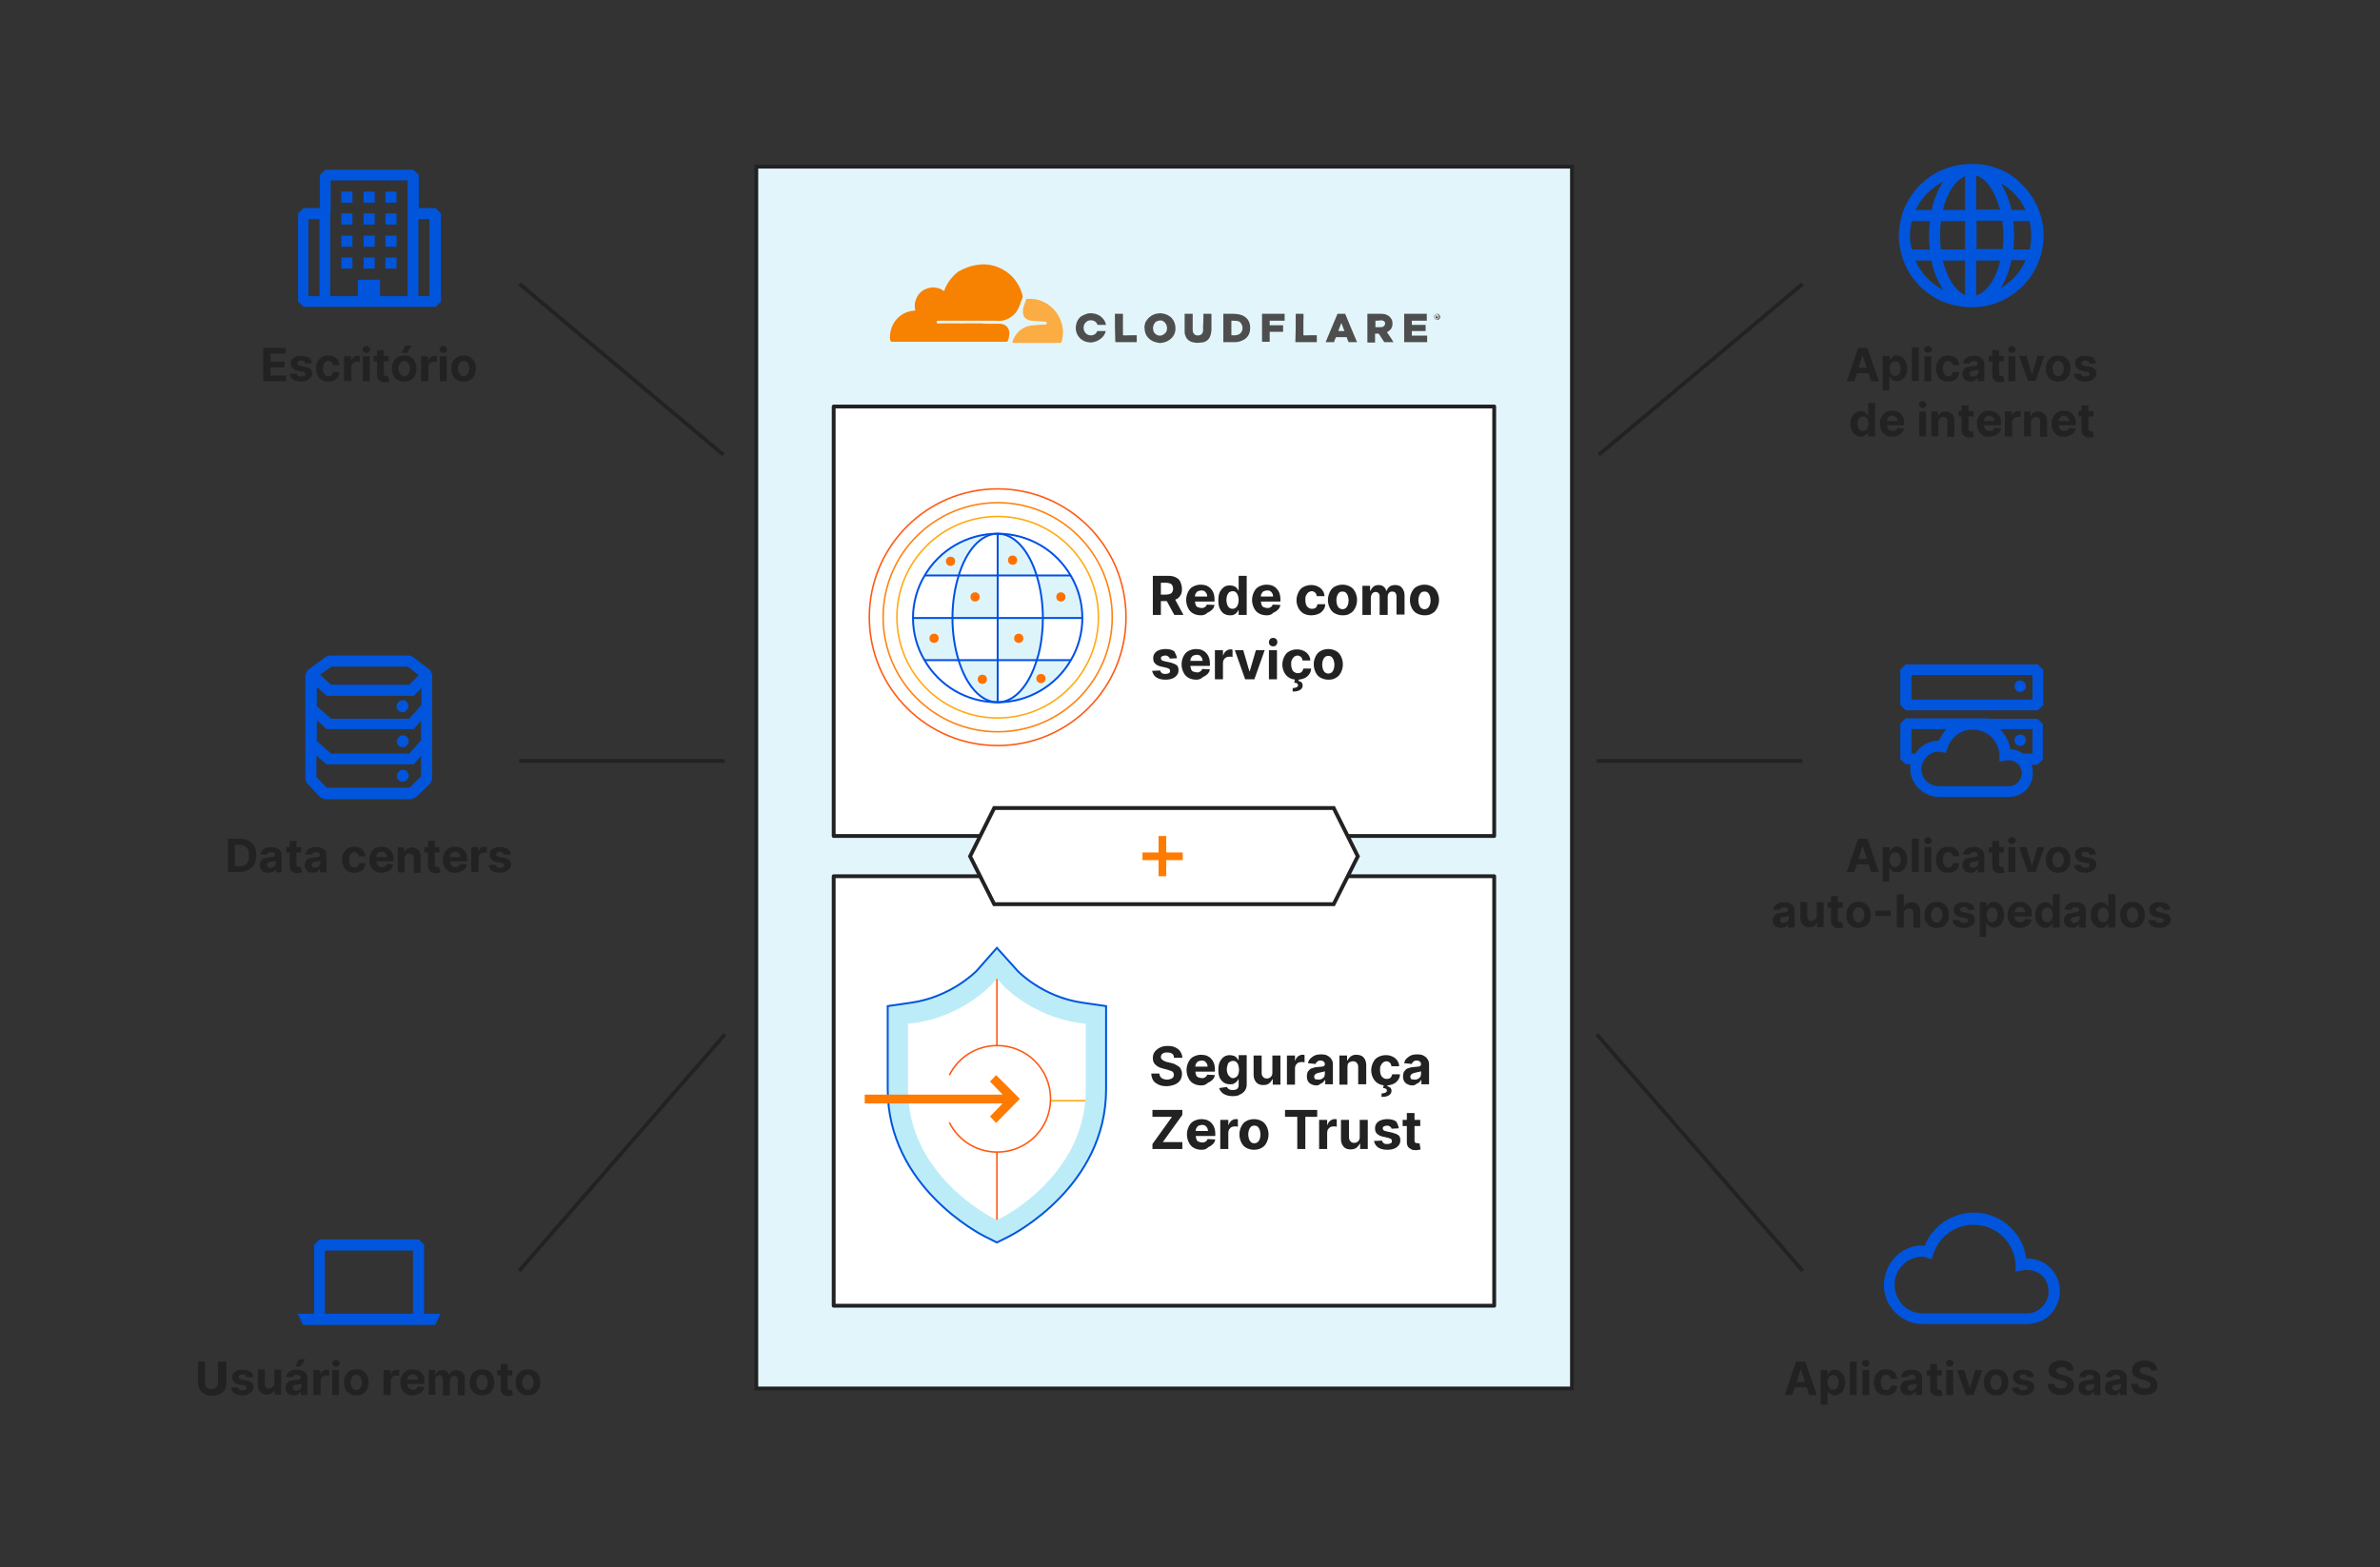 <svg xmlns="http://www.w3.org/2000/svg" xmlns:xlink="http://www.w3.org/1999/xlink" id="Layer_1" x="0px" y="0px" viewBox="0 0 621.2 409" style="enable-background:new 0 0 621.2 409;" xml:space="preserve"><rect x="0" y="0" width="621.2" height="409" fill="#333333" stroke="none"/> <style type="text/css"> .st0{fill-rule:evenodd;clip-rule:evenodd;fill:#E2F5FA;stroke:#222222;stroke-miterlimit:10;} .st1{fill-rule:evenodd;clip-rule:evenodd;fill-opacity:0;} .st2{fill:none;stroke:#222222;stroke-linejoin:round;stroke-miterlimit:10;} .st3{fill:#222222;} .st4{fill:#FFFFFF;stroke:#222222;stroke-linejoin:round;stroke-miterlimit:10;} .st5{fill:#BCECF7;stroke:#0055DC;stroke-width:0.5;stroke-miterlimit:10;} .st6{fill:#FFFFFF;} .st7{clip-path:url(#SVGID_00000068639190994161325380000016103314800333199791_);} .st8{fill:none;stroke:#FF5912;stroke-width:0.4;stroke-miterlimit:10;} .st9{fill:none;stroke:#FFAA11;stroke-width:0.4;stroke-miterlimit:10;} .st10{fill:#FFFFFF;stroke:#FF5912;stroke-width:0.4;stroke-miterlimit:10;} .st11{fill:#FF7B00;} .st12{fill:#FFFFFF;stroke:#222222;stroke-miterlimit:10;} .st13{fill:none;stroke:#FF7B00;stroke-width:2;stroke-miterlimit:10;} .st14{fill:none;stroke:#FF8212;stroke-width:0.4;stroke-miterlimit:10;} .st15{fill:#DDF5FA;} .st16{fill:none;stroke:#0050E4;stroke-width:0.5;stroke-miterlimit:10;} .st17{fill:#FF7100;} .st18{fill:#0055DC;} .st19{fill:#F78100;enable-background:new ;} .st20{fill:#FBAC42;enable-background:new ;} .st21{fill:#4E4E4E;enable-background:new ;} </style> <path class="st0" d="M410.3,43.5H197.4v318.9h212.9V43.5z"></path> <path class="st1" d="M232,69h143.6v20.5H232V69z"></path> <path class="st2" d="M189.2,270l-53.7,61.7"></path> <path class="st2" d="M189.2,198.6h-53.7"></path> <path class="st2" d="M135.6,74.1l53.2,44.6"></path> <path class="st2" d="M416.8,270l53.7,61.7"></path> <path class="st2" d="M416.8,198.6h53.7"></path> <path class="st2" d="M470.5,74.1l-53.2,44.6"></path> <g> <g> <path class="st3" d="M68.7,99.5v-8.7h5.9v1.5h-4v2.1h3.7v1.5h-3.7v2.1h4.1v1.5H68.7z"></path> <path class="st3" d="M81.4,94.8l-1.7,0.1c0-0.1-0.1-0.3-0.2-0.4c-0.1-0.1-0.2-0.2-0.4-0.3c-0.2-0.1-0.3-0.1-0.5-0.1 c-0.3,0-0.5,0.1-0.7,0.2c-0.2,0.1-0.3,0.3-0.3,0.5c0,0.2,0.1,0.3,0.2,0.4c0.1,0.1,0.3,0.2,0.6,0.3l1.2,0.2 c0.6,0.1,1.1,0.3,1.4,0.6c0.3,0.3,0.5,0.7,0.5,1.1c0,0.4-0.1,0.8-0.4,1.1c-0.3,0.3-0.6,0.6-1,0.8s-0.9,0.3-1.5,0.3 c-0.9,0-1.6-0.2-2.1-0.5c-0.5-0.4-0.8-0.9-0.9-1.5l1.8-0.1c0.1,0.3,0.2,0.5,0.4,0.6s0.5,0.2,0.8,0.2c0.3,0,0.6-0.1,0.8-0.2 c0.2-0.1,0.3-0.3,0.3-0.5c0-0.2-0.1-0.3-0.2-0.4S79.2,97,78.9,97l-1.1-0.2c-0.6-0.1-1.1-0.3-1.4-0.7c-0.3-0.3-0.5-0.7-0.5-1.2 c0-0.4,0.1-0.8,0.3-1.1c0.2-0.3,0.6-0.5,1-0.7c0.4-0.2,0.9-0.2,1.5-0.2c0.8,0,1.5,0.2,2,0.5C81.1,93.7,81.4,94.2,81.4,94.8z"></path> <path class="st3" d="M85.7,99.6c-0.7,0-1.2-0.1-1.7-0.4c-0.5-0.3-0.9-0.7-1.1-1.2s-0.4-1.1-0.4-1.8c0-0.7,0.1-1.3,0.4-1.8 c0.3-0.5,0.6-0.9,1.1-1.2c0.5-0.3,1.1-0.4,1.7-0.4c0.6,0,1.1,0.1,1.5,0.3c0.4,0.2,0.8,0.5,1,0.9s0.4,0.8,0.4,1.3h-1.7 c0-0.3-0.2-0.6-0.4-0.8c-0.2-0.2-0.5-0.3-0.8-0.3c-0.3,0-0.5,0.1-0.7,0.2c-0.2,0.2-0.4,0.4-0.5,0.7c-0.1,0.3-0.2,0.6-0.2,1.1 c0,0.4,0.1,0.8,0.2,1.1c0.1,0.3,0.3,0.5,0.5,0.7s0.5,0.2,0.7,0.2c0.2,0,0.4,0,0.6-0.1c0.2-0.1,0.3-0.2,0.4-0.4 c0.1-0.2,0.2-0.4,0.2-0.6h1.7c0,0.5-0.2,0.9-0.4,1.3c-0.2,0.4-0.6,0.7-1,0.9C86.8,99.5,86.3,99.6,85.7,99.6z"></path> <path class="st3" d="M89.8,99.5v-6.5h1.8v1.1h0.1c0.1-0.4,0.3-0.7,0.6-0.9s0.6-0.3,1-0.3c0.1,0,0.2,0,0.3,0s0.2,0,0.3,0v1.6 c-0.1,0-0.2,0-0.4-0.1c-0.2,0-0.3,0-0.4,0c-0.3,0-0.5,0.1-0.7,0.2c-0.2,0.1-0.4,0.3-0.5,0.5c-0.1,0.2-0.2,0.4-0.2,0.7v3.7H89.8z"></path> <path class="st3" d="M95.6,92.1c-0.3,0-0.5-0.1-0.7-0.3c-0.2-0.2-0.3-0.4-0.3-0.6c0-0.2,0.1-0.5,0.3-0.6s0.4-0.3,0.7-0.3 c0.3,0,0.5,0.1,0.7,0.3s0.3,0.4,0.3,0.6c0,0.3-0.1,0.5-0.3,0.6C96.1,92,95.9,92.1,95.6,92.1z M94.7,99.5v-6.5h1.8v6.5H94.7z"></path> <path class="st3" d="M101.4,92.9v1.4h-3.9v-1.4H101.4z M98.4,91.4h1.8v6.1c0,0.2,0,0.3,0.1,0.4c0.1,0.1,0.1,0.2,0.2,0.2 c0.1,0,0.2,0.1,0.3,0.1c0.1,0,0.2,0,0.3,0s0.2,0,0.2,0l0.3,1.4c-0.1,0-0.2,0.1-0.4,0.1c-0.2,0-0.4,0.1-0.6,0.1 c-0.4,0-0.8,0-1.1-0.2c-0.3-0.1-0.6-0.3-0.8-0.6s-0.3-0.6-0.3-1.1V91.4z"></path> <path class="st3" d="M105.5,99.6c-0.7,0-1.2-0.1-1.7-0.4c-0.5-0.3-0.9-0.7-1.1-1.2c-0.3-0.5-0.4-1.1-0.4-1.8 c0-0.7,0.1-1.3,0.4-1.8c0.3-0.5,0.6-0.9,1.1-1.2c0.5-0.3,1.1-0.4,1.7-0.4s1.2,0.1,1.7,0.4c0.5,0.3,0.9,0.7,1.1,1.2 c0.3,0.5,0.4,1.1,0.4,1.8c0,0.7-0.1,1.3-0.4,1.8c-0.3,0.5-0.6,0.9-1.1,1.2C106.7,99.5,106.2,99.6,105.5,99.6z M105.5,98.2 c0.3,0,0.6-0.1,0.8-0.3c0.2-0.2,0.4-0.4,0.5-0.7c0.1-0.3,0.2-0.6,0.2-1s-0.1-0.7-0.2-1c-0.1-0.3-0.3-0.5-0.5-0.7 c-0.2-0.2-0.5-0.3-0.8-0.3c-0.3,0-0.6,0.1-0.8,0.3c-0.2,0.2-0.4,0.4-0.5,0.7c-0.1,0.3-0.2,0.6-0.2,1s0.1,0.7,0.2,1 c0.1,0.3,0.3,0.5,0.5,0.7S105.2,98.2,105.5,98.2z M104.9,92.1l0.9-1.9h1.7l-1.3,1.9H104.9z"></path> <path class="st3" d="M109.9,99.5v-6.5h1.8v1.1h0.1c0.1-0.4,0.3-0.7,0.6-0.9s0.6-0.3,1-0.3c0.1,0,0.2,0,0.3,0s0.2,0,0.3,0v1.6 c-0.1,0-0.2,0-0.4-0.1c-0.2,0-0.3,0-0.4,0c-0.3,0-0.5,0.1-0.7,0.2c-0.2,0.1-0.4,0.3-0.5,0.5c-0.1,0.2-0.2,0.4-0.2,0.7v3.7H109.9z"></path> <path class="st3" d="M115.7,92.1c-0.3,0-0.5-0.1-0.7-0.3c-0.2-0.2-0.3-0.4-0.3-0.6c0-0.2,0.1-0.5,0.3-0.6s0.4-0.3,0.7-0.3 c0.3,0,0.5,0.1,0.7,0.3s0.3,0.4,0.3,0.6c0,0.3-0.1,0.5-0.3,0.6C116.2,92,116,92.1,115.7,92.1z M114.8,99.5v-6.5h1.8v6.5H114.8z"></path> <path class="st3" d="M121,99.6c-0.7,0-1.2-0.1-1.7-0.4c-0.5-0.3-0.9-0.7-1.1-1.2c-0.3-0.5-0.4-1.1-0.4-1.8c0-0.7,0.1-1.3,0.4-1.8 c0.3-0.5,0.6-0.9,1.1-1.2c0.5-0.3,1.1-0.4,1.7-0.4s1.2,0.1,1.7,0.4c0.5,0.3,0.9,0.7,1.1,1.2c0.3,0.5,0.4,1.1,0.4,1.8 c0,0.7-0.1,1.3-0.4,1.8c-0.3,0.5-0.6,0.9-1.1,1.2C122.3,99.5,121.7,99.6,121,99.6z M121,98.2c0.3,0,0.6-0.1,0.8-0.3 c0.2-0.2,0.4-0.4,0.5-0.7c0.1-0.3,0.2-0.6,0.2-1s-0.1-0.7-0.2-1c-0.1-0.3-0.3-0.5-0.5-0.7c-0.2-0.2-0.5-0.3-0.8-0.3 c-0.3,0-0.6,0.1-0.8,0.3c-0.2,0.2-0.4,0.4-0.5,0.7c-0.1,0.3-0.2,0.6-0.2,1s0.1,0.7,0.2,1c0.1,0.3,0.3,0.5,0.5,0.7 S120.7,98.2,121,98.2z"></path> </g> </g> <g> <g> <path class="st3" d="M484,99.5h-2l3-8.7h2.4l3,8.7h-2l-2.2-6.7h-0.1L484,99.5z M483.9,96h4.7v1.4h-4.7V96z"></path> <path class="st3" d="M491.4,101.9v-9h1.8V94h0.1c0.1-0.2,0.2-0.4,0.3-0.5c0.2-0.2,0.4-0.3,0.6-0.5s0.6-0.2,0.9-0.2 c0.5,0,0.9,0.1,1.3,0.4s0.7,0.6,1,1.1c0.2,0.5,0.4,1.1,0.4,1.9c0,0.7-0.1,1.3-0.4,1.8c-0.2,0.5-0.6,0.9-1,1.1 c-0.4,0.3-0.9,0.4-1.3,0.4c-0.4,0-0.7-0.1-0.9-0.2c-0.2-0.1-0.4-0.3-0.6-0.4c-0.2-0.2-0.3-0.4-0.4-0.5h-0.1v3.5H491.4z M493.2,96.2c0,0.4,0.1,0.7,0.2,1c0.1,0.3,0.3,0.5,0.5,0.7c0.2,0.2,0.5,0.2,0.7,0.2c0.3,0,0.5-0.1,0.8-0.2 c0.2-0.2,0.4-0.4,0.5-0.7s0.2-0.6,0.2-1c0-0.4-0.1-0.7-0.2-1c-0.1-0.3-0.3-0.5-0.5-0.7c-0.2-0.2-0.5-0.2-0.8-0.2 c-0.3,0-0.5,0.1-0.7,0.2c-0.2,0.2-0.4,0.4-0.5,0.7C493.2,95.5,493.2,95.8,493.2,96.2z"></path> <path class="st3" d="M500.8,90.7v8.7H499v-8.7H500.8z"></path> <path class="st3" d="M503.2,92.1c-0.3,0-0.5-0.1-0.7-0.3c-0.2-0.2-0.3-0.4-0.3-0.6c0-0.2,0.1-0.5,0.3-0.6s0.4-0.3,0.7-0.3 c0.3,0,0.5,0.1,0.7,0.3s0.3,0.4,0.3,0.6c0,0.3-0.1,0.5-0.3,0.6C503.7,92,503.5,92.1,503.2,92.1z M502.3,99.5v-6.5h1.8v6.5H502.3z"></path> <path class="st3" d="M508.5,99.6c-0.7,0-1.2-0.1-1.7-0.4c-0.5-0.3-0.9-0.7-1.1-1.2s-0.4-1.1-0.4-1.8c0-0.7,0.1-1.3,0.4-1.8 c0.3-0.5,0.6-0.9,1.1-1.2c0.5-0.3,1.1-0.4,1.7-0.4c0.6,0,1.1,0.1,1.5,0.3c0.4,0.2,0.8,0.5,1,0.9s0.4,0.8,0.4,1.3h-1.7 c0-0.3-0.2-0.6-0.4-0.8c-0.2-0.2-0.5-0.3-0.8-0.3c-0.3,0-0.5,0.1-0.7,0.2c-0.2,0.2-0.4,0.4-0.5,0.7c-0.1,0.3-0.2,0.6-0.2,1.1 c0,0.4,0.1,0.8,0.2,1.1c0.1,0.3,0.3,0.5,0.5,0.7s0.5,0.2,0.7,0.2c0.2,0,0.4,0,0.6-0.1c0.2-0.1,0.3-0.2,0.4-0.4 c0.1-0.2,0.2-0.4,0.2-0.6h1.7c0,0.5-0.2,0.9-0.4,1.3c-0.2,0.4-0.6,0.7-1,0.9C509.6,99.5,509.1,99.6,508.5,99.6z"></path> <path class="st3" d="M514.4,99.6c-0.4,0-0.8-0.1-1.1-0.2c-0.3-0.1-0.6-0.4-0.8-0.7c-0.2-0.3-0.3-0.6-0.3-1.1 c0-0.4,0.1-0.7,0.2-0.9c0.1-0.2,0.3-0.4,0.5-0.6c0.2-0.2,0.5-0.3,0.8-0.3c0.3-0.1,0.6-0.1,0.9-0.2c0.4,0,0.7-0.1,0.9-0.1 c0.2,0,0.4-0.1,0.5-0.2c0.1-0.1,0.2-0.2,0.2-0.3v0c0-0.3-0.1-0.5-0.3-0.6s-0.4-0.2-0.7-0.2c-0.3,0-0.6,0.1-0.8,0.2 s-0.3,0.3-0.4,0.5l-1.7-0.1c0.1-0.4,0.3-0.7,0.5-1s0.6-0.5,1-0.7c0.4-0.2,0.9-0.2,1.4-0.2c0.4,0,0.7,0,1,0.1s0.6,0.2,0.9,0.4 s0.5,0.4,0.6,0.7c0.2,0.3,0.2,0.6,0.2,1v4.4h-1.7v-0.9h-0.1c-0.1,0.2-0.2,0.4-0.4,0.5c-0.2,0.2-0.4,0.3-0.6,0.4 C515.1,99.5,514.8,99.6,514.4,99.6z M515,98.3c0.3,0,0.5-0.1,0.7-0.2c0.2-0.1,0.4-0.3,0.5-0.4s0.2-0.4,0.2-0.6v-0.7 c-0.1,0-0.1,0.1-0.2,0.1c-0.1,0-0.2,0.1-0.3,0.1c-0.1,0-0.2,0-0.4,0.1c-0.1,0-0.2,0-0.3,0c-0.2,0-0.4,0.1-0.6,0.1 c-0.2,0.1-0.3,0.2-0.4,0.3c-0.1,0.1-0.1,0.3-0.1,0.4c0,0.2,0.1,0.4,0.3,0.6C514.5,98.3,514.7,98.3,515,98.3z"></path> <path class="st3" d="M523,92.9v1.4h-3.9v-1.4H523z M520,91.4h1.8v6.1c0,0.2,0,0.3,0.1,0.4c0.1,0.1,0.1,0.2,0.2,0.2 c0.1,0,0.2,0.1,0.3,0.1c0.1,0,0.2,0,0.3,0s0.2,0,0.2,0l0.3,1.4c-0.1,0-0.2,0.1-0.4,0.1c-0.2,0-0.4,0.1-0.6,0.1 c-0.4,0-0.8,0-1.1-0.2c-0.3-0.1-0.6-0.3-0.8-0.6s-0.3-0.6-0.3-1.1V91.4z"></path> <path class="st3" d="M525.1,92.1c-0.3,0-0.5-0.1-0.7-0.3c-0.2-0.2-0.3-0.4-0.3-0.6c0-0.2,0.1-0.5,0.3-0.6s0.4-0.3,0.7-0.3 c0.3,0,0.5,0.1,0.7,0.3s0.3,0.4,0.3,0.6c0,0.3-0.1,0.5-0.3,0.6C525.6,92,525.4,92.1,525.1,92.1z M524.2,99.5v-6.5h1.8v6.5H524.2z"></path> <path class="st3" d="M533.6,92.9l-2.3,6.5h-2l-2.3-6.5h1.9l1.4,4.7h0.1l1.4-4.7H533.6z"></path> <path class="st3" d="M537.2,99.6c-0.7,0-1.2-0.1-1.7-0.4c-0.5-0.3-0.9-0.7-1.1-1.2c-0.3-0.5-0.4-1.1-0.4-1.8 c0-0.7,0.1-1.3,0.4-1.8c0.3-0.5,0.6-0.9,1.1-1.2c0.5-0.3,1.1-0.4,1.7-0.4s1.2,0.1,1.7,0.4c0.5,0.3,0.9,0.7,1.1,1.2 c0.3,0.5,0.4,1.1,0.4,1.8c0,0.7-0.1,1.3-0.4,1.8c-0.3,0.5-0.6,0.9-1.1,1.2C538.5,99.5,537.9,99.6,537.2,99.6z M537.2,98.2 c0.3,0,0.6-0.1,0.8-0.3c0.2-0.2,0.4-0.4,0.5-0.7c0.1-0.3,0.2-0.6,0.2-1s-0.1-0.7-0.2-1c-0.1-0.3-0.3-0.5-0.5-0.7 c-0.2-0.2-0.5-0.3-0.8-0.3c-0.3,0-0.6,0.1-0.8,0.3c-0.2,0.2-0.4,0.4-0.5,0.7c-0.1,0.3-0.2,0.6-0.2,1s0.1,0.7,0.2,1 c0.1,0.3,0.3,0.5,0.5,0.7S536.9,98.2,537.2,98.2z"></path> <path class="st3" d="M547.1,94.8l-1.7,0.1c0-0.1-0.1-0.3-0.2-0.4c-0.1-0.1-0.2-0.2-0.4-0.3c-0.2-0.1-0.3-0.1-0.5-0.1 c-0.3,0-0.5,0.1-0.7,0.2c-0.2,0.1-0.3,0.3-0.3,0.5c0,0.2,0.1,0.3,0.2,0.4c0.1,0.1,0.3,0.2,0.6,0.3l1.2,0.2 c0.6,0.1,1.1,0.3,1.4,0.6c0.3,0.3,0.5,0.7,0.5,1.1c0,0.4-0.1,0.8-0.4,1.1c-0.3,0.3-0.6,0.6-1,0.8s-0.9,0.3-1.5,0.3 c-0.9,0-1.6-0.2-2.1-0.5c-0.5-0.4-0.8-0.9-0.9-1.5l1.8-0.1c0.1,0.3,0.2,0.5,0.4,0.6s0.5,0.2,0.8,0.2c0.3,0,0.6-0.1,0.8-0.2 c0.2-0.1,0.3-0.3,0.3-0.5c0-0.2-0.1-0.3-0.2-0.4s-0.3-0.2-0.6-0.2l-1.1-0.2c-0.6-0.1-1.1-0.3-1.4-0.7c-0.3-0.3-0.5-0.7-0.5-1.2 c0-0.4,0.1-0.8,0.3-1.1c0.2-0.3,0.6-0.5,1-0.7c0.4-0.2,0.9-0.2,1.5-0.2c0.8,0,1.5,0.2,2,0.5C546.7,93.7,547,94.2,547.1,94.8z"></path> <path class="st3" d="M485.7,114c-0.5,0-0.9-0.1-1.3-0.4c-0.4-0.3-0.7-0.6-1-1.1c-0.2-0.5-0.4-1.1-0.4-1.8c0-0.8,0.1-1.4,0.4-1.9 c0.2-0.5,0.6-0.9,1-1.1c0.4-0.2,0.8-0.4,1.3-0.4c0.4,0,0.7,0.1,0.9,0.2c0.2,0.1,0.4,0.3,0.6,0.5c0.2,0.2,0.3,0.4,0.3,0.5h0.1v-3.3 h1.8v8.7h-1.8v-1h-0.1c-0.1,0.2-0.2,0.4-0.4,0.5c-0.2,0.2-0.4,0.3-0.6,0.4C486.3,113.9,486,114,485.7,114z M486.3,112.5 c0.3,0,0.5-0.1,0.7-0.2c0.2-0.2,0.4-0.4,0.5-0.7c0.1-0.3,0.2-0.6,0.2-1c0-0.4-0.1-0.7-0.2-1c-0.1-0.3-0.3-0.5-0.5-0.7 c-0.2-0.2-0.5-0.2-0.7-0.2c-0.3,0-0.5,0.1-0.8,0.2c-0.2,0.2-0.4,0.4-0.5,0.7c-0.1,0.3-0.2,0.6-0.2,1c0,0.4,0.1,0.7,0.2,1 s0.3,0.5,0.5,0.7C485.7,112.4,486,112.5,486.3,112.5z"></path> <path class="st3" d="M493.9,114c-0.7,0-1.3-0.1-1.7-0.4s-0.9-0.7-1.1-1.2c-0.3-0.5-0.4-1.1-0.4-1.8c0-0.7,0.1-1.3,0.4-1.8 c0.3-0.5,0.6-0.9,1.1-1.2c0.5-0.3,1-0.4,1.7-0.4c0.4,0,0.8,0.1,1.2,0.2c0.4,0.1,0.7,0.3,1,0.6c0.3,0.3,0.5,0.6,0.7,1 s0.2,0.9,0.2,1.5v0.5h-5.5v-1.1h3.8c0-0.3-0.1-0.5-0.2-0.7c-0.1-0.2-0.3-0.4-0.5-0.5c-0.2-0.1-0.4-0.2-0.7-0.2 c-0.3,0-0.5,0.1-0.7,0.2c-0.2,0.1-0.4,0.3-0.5,0.5c-0.1,0.2-0.2,0.4-0.2,0.7v1.1c0,0.3,0.1,0.6,0.2,0.8c0.1,0.2,0.3,0.4,0.5,0.5 s0.5,0.2,0.8,0.2c0.2,0,0.4,0,0.6-0.1s0.3-0.1,0.4-0.3c0.1-0.1,0.2-0.3,0.3-0.4l1.7,0.1c-0.1,0.4-0.3,0.8-0.5,1.1s-0.6,0.5-1,0.7 C494.9,113.9,494.4,114,493.9,114z"></path> <path class="st3" d="M501.8,106.5c-0.3,0-0.5-0.1-0.7-0.3c-0.2-0.2-0.3-0.4-0.3-0.6c0-0.2,0.1-0.5,0.3-0.6s0.4-0.3,0.7-0.3 c0.3,0,0.5,0.1,0.7,0.3s0.3,0.4,0.3,0.6c0,0.3-0.1,0.5-0.3,0.6C502.3,106.4,502,106.5,501.8,106.5z M500.9,113.9v-6.5h1.8v6.5 H500.9z"></path> <path class="st3" d="M505.9,110.1v3.8h-1.8v-6.5h1.7v1.2h0.1c0.1-0.4,0.4-0.7,0.7-0.9c0.3-0.2,0.8-0.3,1.2-0.3 c0.5,0,0.9,0.1,1.2,0.3c0.3,0.2,0.6,0.5,0.8,0.8s0.3,0.8,0.3,1.3v4.2h-1.8V110c0-0.4-0.1-0.7-0.3-0.9c-0.2-0.2-0.5-0.3-0.9-0.3 c-0.2,0-0.5,0.1-0.6,0.2c-0.2,0.1-0.3,0.3-0.4,0.5C506,109.6,505.9,109.8,505.9,110.1z"></path> <path class="st3" d="M515.1,107.3v1.4h-3.9v-1.4H515.1z M512,105.8h1.8v6.1c0,0.2,0,0.3,0.1,0.4c0.1,0.1,0.1,0.2,0.2,0.2 c0.1,0,0.2,0.1,0.3,0.1c0.1,0,0.2,0,0.3,0s0.2,0,0.2,0l0.3,1.4c-0.1,0-0.2,0.1-0.4,0.1c-0.2,0-0.4,0.1-0.6,0.1 c-0.4,0-0.8,0-1.1-0.2c-0.3-0.1-0.6-0.3-0.8-0.6s-0.3-0.6-0.3-1.1V105.8z"></path> <path class="st3" d="M519.2,114c-0.7,0-1.3-0.1-1.7-0.4s-0.9-0.7-1.1-1.2c-0.3-0.5-0.4-1.1-0.4-1.8c0-0.7,0.1-1.3,0.4-1.8 c0.3-0.5,0.6-0.9,1.1-1.2c0.5-0.3,1-0.4,1.7-0.4c0.4,0,0.8,0.1,1.2,0.2c0.4,0.1,0.7,0.3,1,0.6c0.3,0.3,0.5,0.6,0.7,1 s0.2,0.9,0.2,1.5v0.5h-5.5v-1.1h3.8c0-0.3-0.1-0.5-0.2-0.7c-0.1-0.2-0.3-0.4-0.5-0.5c-0.2-0.1-0.4-0.2-0.7-0.2 c-0.3,0-0.5,0.1-0.7,0.2c-0.2,0.1-0.4,0.3-0.5,0.5c-0.1,0.2-0.2,0.4-0.2,0.7v1.1c0,0.3,0.1,0.6,0.2,0.8c0.1,0.2,0.3,0.4,0.5,0.5 s0.5,0.2,0.8,0.2c0.2,0,0.4,0,0.6-0.1s0.3-0.1,0.4-0.3c0.1-0.1,0.2-0.3,0.3-0.4l1.7,0.1c-0.1,0.4-0.3,0.8-0.5,1.1s-0.6,0.5-1,0.7 C520.2,113.9,519.7,114,519.2,114z"></path> <path class="st3" d="M523.3,113.9v-6.5h1.8v1.1h0.1c0.1-0.4,0.3-0.7,0.6-0.9s0.6-0.3,1-0.3c0.1,0,0.2,0,0.3,0s0.2,0,0.3,0v1.6 c-0.1,0-0.2,0-0.4-0.1c-0.2,0-0.3,0-0.4,0c-0.3,0-0.5,0.1-0.7,0.2c-0.2,0.1-0.4,0.3-0.5,0.5c-0.1,0.2-0.2,0.4-0.2,0.7v3.7H523.3z"></path> <path class="st3" d="M530.1,110.1v3.8h-1.8v-6.5h1.7v1.2h0.1c0.1-0.4,0.4-0.7,0.7-0.9c0.3-0.2,0.8-0.3,1.2-0.3 c0.5,0,0.9,0.1,1.2,0.3c0.3,0.2,0.6,0.5,0.8,0.8s0.3,0.8,0.3,1.3v4.2h-1.8V110c0-0.4-0.1-0.7-0.3-0.9c-0.2-0.2-0.5-0.3-0.9-0.3 c-0.2,0-0.5,0.1-0.6,0.2c-0.2,0.1-0.3,0.3-0.4,0.5C530.1,109.6,530.1,109.8,530.1,110.1z"></path> <path class="st3" d="M538.7,114c-0.7,0-1.3-0.1-1.7-0.4s-0.9-0.7-1.1-1.2c-0.3-0.5-0.4-1.1-0.4-1.8c0-0.7,0.1-1.3,0.4-1.8 c0.3-0.5,0.6-0.9,1.1-1.2c0.5-0.3,1-0.4,1.7-0.4c0.4,0,0.8,0.1,1.2,0.2c0.4,0.1,0.7,0.3,1,0.6c0.3,0.3,0.5,0.6,0.7,1 s0.2,0.9,0.2,1.5v0.5h-5.5v-1.1h3.8c0-0.3-0.1-0.5-0.2-0.7c-0.1-0.2-0.3-0.4-0.5-0.5c-0.2-0.1-0.4-0.2-0.7-0.2 c-0.3,0-0.5,0.1-0.7,0.2c-0.2,0.1-0.4,0.3-0.5,0.5c-0.1,0.2-0.2,0.4-0.2,0.7v1.1c0,0.3,0.1,0.6,0.2,0.8c0.1,0.2,0.3,0.4,0.5,0.5 s0.5,0.2,0.8,0.2c0.2,0,0.4,0,0.6-0.1s0.3-0.1,0.4-0.3c0.1-0.1,0.2-0.3,0.3-0.4l1.7,0.1c-0.1,0.4-0.3,0.8-0.5,1.1s-0.6,0.5-1,0.7 C539.7,113.9,539.2,114,538.7,114z"></path> <path class="st3" d="M546.4,107.3v1.4h-3.9v-1.4H546.4z M543.3,105.8h1.8v6.1c0,0.2,0,0.3,0.1,0.4c0.1,0.1,0.1,0.2,0.2,0.2 c0.1,0,0.2,0.1,0.3,0.1c0.1,0,0.2,0,0.3,0s0.2,0,0.2,0l0.3,1.4c-0.1,0-0.2,0.1-0.4,0.1c-0.2,0-0.4,0.1-0.6,0.1 c-0.4,0-0.8,0-1.1-0.2c-0.3-0.1-0.6-0.3-0.8-0.6s-0.3-0.6-0.3-1.1V105.8z"></path> </g> </g> <g> <g> <path class="st3" d="M484,227.6h-2l3-8.7h2.4l3,8.7h-2l-2.2-6.7h-0.1L484,227.6z M483.9,224.2h4.7v1.4h-4.7V224.2z"></path> <path class="st3" d="M491.4,230.1v-9h1.8v1.1h0.1c0.1-0.2,0.2-0.4,0.3-0.5c0.2-0.2,0.4-0.3,0.6-0.5s0.6-0.2,0.9-0.2 c0.5,0,0.9,0.1,1.3,0.4s0.7,0.6,1,1.1c0.2,0.5,0.4,1.1,0.4,1.9c0,0.7-0.1,1.3-0.4,1.8c-0.2,0.5-0.6,0.9-1,1.1 c-0.4,0.3-0.9,0.4-1.3,0.4c-0.4,0-0.7-0.1-0.9-0.2c-0.2-0.1-0.4-0.3-0.6-0.4c-0.2-0.2-0.3-0.4-0.4-0.5h-0.1v3.5H491.4z M493.2,224.4c0,0.4,0.1,0.7,0.2,1c0.1,0.3,0.3,0.5,0.5,0.7c0.2,0.2,0.5,0.2,0.7,0.2c0.3,0,0.5-0.1,0.8-0.2 c0.2-0.2,0.4-0.4,0.5-0.7s0.2-0.6,0.2-1c0-0.4-0.1-0.7-0.2-1c-0.1-0.3-0.3-0.5-0.5-0.7c-0.2-0.2-0.5-0.2-0.8-0.2 c-0.3,0-0.5,0.1-0.7,0.2c-0.2,0.2-0.4,0.4-0.5,0.7C493.2,223.6,493.2,224,493.2,224.4z"></path> <path class="st3" d="M500.8,218.9v8.7H499v-8.7H500.8z"></path> <path class="st3" d="M503.2,220.3c-0.3,0-0.5-0.1-0.7-0.3c-0.2-0.2-0.3-0.4-0.3-0.6c0-0.2,0.1-0.5,0.3-0.6s0.4-0.3,0.7-0.3 c0.3,0,0.5,0.1,0.7,0.3s0.3,0.4,0.3,0.6c0,0.3-0.1,0.5-0.3,0.6C503.7,220.2,503.5,220.3,503.2,220.3z M502.3,227.6v-6.5h1.8v6.5 H502.3z"></path> <path class="st3" d="M508.5,227.8c-0.7,0-1.2-0.1-1.7-0.4c-0.5-0.3-0.9-0.7-1.1-1.2s-0.4-1.1-0.4-1.8c0-0.7,0.1-1.3,0.4-1.8 c0.3-0.5,0.6-0.9,1.1-1.2c0.5-0.3,1.1-0.4,1.7-0.4c0.6,0,1.1,0.1,1.5,0.3c0.4,0.2,0.8,0.5,1,0.9s0.4,0.8,0.4,1.3h-1.7 c0-0.3-0.2-0.6-0.4-0.8c-0.2-0.2-0.5-0.3-0.8-0.3c-0.3,0-0.5,0.1-0.7,0.2c-0.2,0.2-0.4,0.4-0.5,0.7c-0.1,0.3-0.2,0.6-0.2,1.1 c0,0.4,0.1,0.8,0.2,1.1c0.1,0.3,0.3,0.5,0.5,0.7s0.5,0.2,0.7,0.2c0.2,0,0.4,0,0.6-0.1c0.2-0.1,0.3-0.2,0.4-0.4 c0.1-0.2,0.2-0.4,0.2-0.6h1.7c0,0.5-0.2,0.9-0.4,1.3c-0.2,0.4-0.6,0.7-1,0.9C509.6,227.7,509.1,227.8,508.5,227.8z"></path> <path class="st3" d="M514.4,227.8c-0.4,0-0.8-0.1-1.1-0.2c-0.3-0.1-0.6-0.4-0.8-0.7c-0.2-0.3-0.3-0.6-0.3-1.1 c0-0.4,0.1-0.7,0.2-0.9c0.1-0.2,0.3-0.4,0.5-0.6c0.2-0.2,0.5-0.3,0.8-0.3c0.3-0.1,0.6-0.1,0.9-0.2c0.4,0,0.7-0.1,0.9-0.1 c0.2,0,0.4-0.1,0.5-0.2c0.1-0.1,0.2-0.2,0.2-0.3v0c0-0.3-0.1-0.5-0.3-0.6s-0.4-0.2-0.7-0.2c-0.3,0-0.6,0.1-0.8,0.2 s-0.3,0.3-0.4,0.5l-1.7-0.1c0.1-0.4,0.3-0.7,0.5-1s0.6-0.5,1-0.7c0.4-0.2,0.9-0.2,1.4-0.2c0.4,0,0.7,0,1,0.1s0.6,0.2,0.9,0.4 s0.5,0.4,0.6,0.7c0.2,0.3,0.2,0.6,0.2,1v4.4h-1.7v-0.9h-0.1c-0.1,0.2-0.2,0.4-0.4,0.5c-0.2,0.2-0.4,0.3-0.6,0.4 C515.1,227.7,514.8,227.8,514.4,227.8z M515,226.5c0.3,0,0.5-0.1,0.7-0.2c0.2-0.1,0.4-0.3,0.5-0.4s0.2-0.4,0.2-0.6v-0.7 c-0.1,0-0.1,0.1-0.2,0.1c-0.1,0-0.2,0.1-0.3,0.1c-0.1,0-0.2,0-0.4,0.1c-0.1,0-0.2,0-0.3,0c-0.2,0-0.4,0.1-0.6,0.1 c-0.2,0.1-0.3,0.2-0.4,0.3c-0.1,0.1-0.1,0.3-0.1,0.4c0,0.2,0.1,0.4,0.3,0.6C514.5,226.5,514.7,226.5,515,226.5z"></path> <path class="st3" d="M523,221.1v1.4h-3.9v-1.4H523z M520,219.5h1.8v6.1c0,0.2,0,0.3,0.1,0.4c0.1,0.1,0.1,0.2,0.2,0.2 c0.1,0,0.2,0.1,0.3,0.1c0.1,0,0.2,0,0.3,0s0.2,0,0.2,0l0.3,1.4c-0.1,0-0.2,0.1-0.4,0.1c-0.2,0-0.4,0.1-0.6,0.1 c-0.4,0-0.8,0-1.1-0.2c-0.3-0.1-0.6-0.3-0.8-0.6s-0.3-0.6-0.3-1.1V219.5z"></path> <path class="st3" d="M525.1,220.3c-0.3,0-0.5-0.1-0.7-0.3c-0.2-0.2-0.3-0.4-0.3-0.6c0-0.2,0.1-0.5,0.3-0.6s0.4-0.3,0.7-0.3 c0.3,0,0.5,0.1,0.7,0.3s0.3,0.4,0.3,0.6c0,0.3-0.1,0.5-0.3,0.6C525.6,220.2,525.4,220.3,525.1,220.3z M524.2,227.6v-6.5h1.8v6.5 H524.2z"></path> <path class="st3" d="M533.6,221.1l-2.3,6.5h-2l-2.3-6.5h1.9l1.4,4.7h0.1l1.4-4.7H533.6z"></path> <path class="st3" d="M537.2,227.8c-0.7,0-1.2-0.1-1.7-0.4c-0.5-0.3-0.9-0.7-1.1-1.2c-0.3-0.5-0.4-1.1-0.4-1.8 c0-0.7,0.1-1.3,0.4-1.8c0.3-0.5,0.6-0.9,1.1-1.2c0.5-0.3,1.1-0.4,1.7-0.4s1.2,0.1,1.7,0.4c0.5,0.3,0.9,0.7,1.1,1.2 c0.3,0.5,0.4,1.1,0.4,1.8c0,0.7-0.1,1.3-0.4,1.8c-0.3,0.5-0.6,0.9-1.1,1.2C538.5,227.6,537.9,227.8,537.2,227.8z M537.2,226.4 c0.3,0,0.6-0.1,0.8-0.3c0.2-0.2,0.4-0.4,0.5-0.7c0.1-0.3,0.2-0.6,0.2-1s-0.1-0.7-0.2-1c-0.1-0.3-0.3-0.5-0.5-0.7 c-0.2-0.2-0.5-0.3-0.8-0.3c-0.3,0-0.6,0.1-0.8,0.3c-0.2,0.2-0.4,0.4-0.5,0.7c-0.1,0.3-0.2,0.6-0.2,1s0.1,0.7,0.2,1 c0.1,0.3,0.3,0.5,0.5,0.7S536.9,226.4,537.2,226.4z"></path> <path class="st3" d="M547.1,223l-1.7,0.1c0-0.1-0.1-0.3-0.2-0.4c-0.1-0.1-0.2-0.2-0.4-0.3c-0.2-0.1-0.3-0.1-0.5-0.1 c-0.3,0-0.5,0.1-0.7,0.2c-0.2,0.1-0.3,0.3-0.3,0.5c0,0.2,0.1,0.3,0.2,0.4c0.1,0.1,0.3,0.2,0.6,0.3l1.2,0.2 c0.6,0.1,1.1,0.3,1.4,0.6c0.3,0.3,0.5,0.7,0.5,1.1c0,0.4-0.1,0.8-0.4,1.1c-0.3,0.3-0.6,0.6-1,0.8s-0.9,0.3-1.5,0.3 c-0.9,0-1.6-0.2-2.1-0.5c-0.5-0.4-0.8-0.9-0.9-1.5l1.8-0.1c0.1,0.3,0.2,0.5,0.4,0.6s0.5,0.2,0.8,0.2c0.3,0,0.6-0.1,0.8-0.2 c0.2-0.1,0.3-0.3,0.3-0.5c0-0.2-0.1-0.3-0.2-0.4s-0.3-0.2-0.6-0.2l-1.1-0.2c-0.6-0.1-1.1-0.3-1.4-0.7c-0.3-0.3-0.5-0.7-0.5-1.2 c0-0.4,0.1-0.8,0.3-1.1c0.2-0.3,0.6-0.5,1-0.7c0.4-0.2,0.9-0.2,1.5-0.2c0.8,0,1.5,0.2,2,0.5C546.7,221.9,547,222.4,547.1,223z"></path> <path class="st3" d="M464.9,242.2c-0.4,0-0.8-0.1-1.1-0.2c-0.3-0.1-0.6-0.4-0.8-0.7c-0.2-0.3-0.3-0.6-0.3-1.1 c0-0.4,0.1-0.7,0.2-0.9c0.1-0.2,0.3-0.4,0.5-0.6c0.2-0.2,0.5-0.3,0.8-0.3c0.3-0.1,0.6-0.1,0.9-0.2c0.4,0,0.7-0.1,0.9-0.1 c0.2,0,0.4-0.1,0.5-0.2c0.1-0.1,0.2-0.2,0.2-0.3v0c0-0.3-0.1-0.5-0.3-0.6s-0.4-0.2-0.7-0.2c-0.3,0-0.6,0.1-0.8,0.2 s-0.3,0.3-0.4,0.5l-1.7-0.1c0.1-0.4,0.3-0.7,0.5-1s0.6-0.5,1-0.7c0.4-0.2,0.9-0.2,1.4-0.2c0.4,0,0.7,0,1,0.1s0.6,0.2,0.9,0.4 s0.5,0.4,0.6,0.7c0.2,0.3,0.2,0.6,0.2,1v4.4h-1.7v-0.9h-0.1c-0.1,0.2-0.2,0.4-0.4,0.5c-0.2,0.2-0.4,0.3-0.6,0.4 C465.6,242.1,465.3,242.2,464.9,242.2z M465.5,240.9c0.3,0,0.5-0.1,0.7-0.2c0.2-0.1,0.4-0.3,0.5-0.4s0.2-0.4,0.2-0.6V239 c-0.1,0-0.1,0.1-0.2,0.1c-0.1,0-0.2,0.1-0.3,0.1c-0.1,0-0.2,0-0.4,0.1c-0.1,0-0.2,0-0.3,0c-0.2,0-0.4,0.1-0.6,0.1 c-0.2,0.1-0.3,0.2-0.4,0.3c-0.1,0.1-0.1,0.3-0.1,0.4c0,0.2,0.1,0.4,0.3,0.6C465,240.9,465.2,240.9,465.5,240.9z"></path> <path class="st3" d="M474.2,239.3v-3.8h1.8v6.5h-1.7v-1.2h-0.1c-0.1,0.4-0.4,0.7-0.7,0.9c-0.3,0.2-0.8,0.3-1.3,0.3 c-0.4,0-0.8-0.1-1.2-0.3c-0.3-0.2-0.6-0.5-0.8-0.8c-0.2-0.4-0.3-0.8-0.3-1.3v-4.2h1.8v3.8c0,0.4,0.1,0.7,0.3,0.9 c0.2,0.2,0.5,0.3,0.8,0.3c0.2,0,0.4,0,0.6-0.2c0.2-0.1,0.3-0.2,0.5-0.4C474.2,239.8,474.2,239.6,474.2,239.3z"></path> <path class="st3" d="M481,235.5v1.4H477v-1.4H481z M477.9,233.9h1.8v6.1c0,0.2,0,0.3,0.1,0.4c0.1,0.1,0.1,0.2,0.2,0.2 c0.1,0,0.2,0.1,0.3,0.1c0.1,0,0.2,0,0.3,0s0.2,0,0.2,0l0.3,1.4c-0.1,0-0.2,0.1-0.4,0.1c-0.2,0-0.4,0.1-0.6,0.1 c-0.4,0-0.8,0-1.1-0.2c-0.3-0.1-0.6-0.3-0.8-0.6s-0.3-0.6-0.3-1.1V233.9z"></path> <path class="st3" d="M485.1,242.2c-0.7,0-1.2-0.1-1.7-0.4c-0.5-0.3-0.9-0.7-1.1-1.2c-0.3-0.5-0.4-1.1-0.4-1.8 c0-0.7,0.1-1.3,0.4-1.8c0.3-0.5,0.6-0.9,1.1-1.2c0.5-0.3,1.1-0.4,1.7-0.4s1.2,0.1,1.7,0.4c0.5,0.3,0.9,0.7,1.1,1.2 c0.3,0.5,0.4,1.1,0.4,1.8c0,0.7-0.1,1.3-0.4,1.8c-0.3,0.5-0.6,0.9-1.1,1.2C486.3,242,485.7,242.2,485.1,242.2z M485.1,240.8 c0.3,0,0.6-0.1,0.8-0.3c0.2-0.2,0.4-0.4,0.5-0.7c0.1-0.3,0.2-0.6,0.2-1s-0.1-0.7-0.2-1c-0.1-0.3-0.3-0.5-0.5-0.7 c-0.2-0.2-0.5-0.3-0.8-0.3c-0.3,0-0.6,0.1-0.8,0.3c-0.2,0.2-0.4,0.4-0.5,0.7c-0.1,0.3-0.2,0.6-0.2,1s0.1,0.7,0.2,1 c0.1,0.3,0.3,0.5,0.5,0.7S484.8,240.8,485.1,240.8z"></path> <path class="st3" d="M493.5,237.7v1.4h-4v-1.4H493.5z"></path> <path class="st3" d="M496.9,238.3v3.8h-1.8v-8.7h1.8v3.3h0.1c0.1-0.4,0.4-0.7,0.7-0.9c0.3-0.2,0.7-0.3,1.2-0.3 c0.5,0,0.9,0.1,1.2,0.3c0.3,0.2,0.6,0.5,0.8,0.8c0.2,0.4,0.3,0.8,0.3,1.3v4.2h-1.8v-3.8c0-0.4-0.1-0.7-0.3-0.9 c-0.2-0.2-0.5-0.3-0.9-0.3c-0.2,0-0.5,0.1-0.7,0.2c-0.2,0.1-0.3,0.3-0.4,0.5C497,237.7,496.9,238,496.9,238.3z"></path> <path class="st3" d="M505.5,242.2c-0.7,0-1.2-0.1-1.7-0.4c-0.5-0.3-0.9-0.7-1.1-1.2c-0.3-0.5-0.4-1.1-0.4-1.8 c0-0.7,0.1-1.3,0.4-1.8c0.3-0.5,0.6-0.9,1.1-1.2c0.5-0.3,1.1-0.4,1.7-0.4s1.2,0.1,1.7,0.4c0.5,0.3,0.9,0.7,1.1,1.2 c0.3,0.5,0.4,1.1,0.4,1.8c0,0.7-0.1,1.3-0.4,1.8c-0.3,0.5-0.6,0.9-1.1,1.2C506.8,242,506.2,242.2,505.5,242.2z M505.5,240.8 c0.3,0,0.6-0.1,0.8-0.3c0.2-0.2,0.4-0.4,0.5-0.7c0.1-0.3,0.2-0.6,0.2-1s-0.1-0.7-0.2-1c-0.1-0.3-0.3-0.5-0.5-0.7 c-0.2-0.2-0.5-0.3-0.8-0.3c-0.3,0-0.6,0.1-0.8,0.3c-0.2,0.2-0.4,0.4-0.5,0.7c-0.1,0.3-0.2,0.6-0.2,1s0.1,0.7,0.2,1 c0.1,0.3,0.3,0.5,0.5,0.7S505.2,240.8,505.5,240.8z"></path> <path class="st3" d="M515.4,237.4l-1.7,0.1c0-0.1-0.1-0.3-0.2-0.4c-0.1-0.1-0.2-0.2-0.4-0.3c-0.2-0.1-0.3-0.1-0.5-0.1 c-0.3,0-0.5,0.1-0.7,0.2c-0.2,0.1-0.3,0.3-0.3,0.5c0,0.2,0.1,0.3,0.2,0.4c0.1,0.1,0.3,0.2,0.6,0.3l1.2,0.2 c0.6,0.1,1.1,0.3,1.4,0.6c0.3,0.3,0.5,0.7,0.5,1.1c0,0.4-0.1,0.8-0.4,1.1c-0.3,0.3-0.6,0.6-1,0.8s-0.9,0.3-1.5,0.3 c-0.9,0-1.6-0.2-2.1-0.5c-0.5-0.4-0.8-0.9-0.9-1.5l1.8-0.1c0.1,0.3,0.2,0.5,0.4,0.6c0.2,0.1,0.5,0.2,0.8,0.2 c0.3,0,0.6-0.1,0.8-0.2c0.2-0.1,0.3-0.3,0.3-0.5c0-0.2-0.1-0.3-0.2-0.4s-0.3-0.2-0.6-0.2l-1.1-0.2c-0.6-0.1-1.1-0.3-1.4-0.7 c-0.3-0.3-0.5-0.7-0.5-1.2c0-0.4,0.1-0.8,0.3-1.1c0.2-0.3,0.6-0.5,1-0.7c0.4-0.2,0.9-0.2,1.5-0.2c0.8,0,1.5,0.2,2,0.5 C515,236.3,515.3,236.8,515.4,237.4z"></path> <path class="st3" d="M516.7,244.5v-9h1.8v1.1h0.1c0.1-0.2,0.2-0.4,0.3-0.5c0.2-0.2,0.4-0.3,0.6-0.5s0.6-0.2,0.9-0.2 c0.5,0,0.9,0.1,1.3,0.4s0.7,0.6,1,1.1c0.2,0.5,0.4,1.1,0.4,1.9c0,0.7-0.1,1.3-0.4,1.8c-0.2,0.5-0.6,0.9-1,1.1 c-0.4,0.3-0.9,0.4-1.3,0.4c-0.4,0-0.7-0.1-0.9-0.2c-0.2-0.1-0.4-0.3-0.6-0.4c-0.2-0.2-0.3-0.4-0.4-0.5h-0.1v3.5H516.7z M518.5,238.8c0,0.4,0.1,0.7,0.2,1c0.1,0.3,0.3,0.5,0.5,0.7c0.2,0.2,0.5,0.2,0.7,0.2c0.3,0,0.5-0.1,0.8-0.2 c0.2-0.2,0.4-0.4,0.5-0.7s0.2-0.6,0.2-1c0-0.4-0.1-0.7-0.2-1c-0.1-0.3-0.3-0.5-0.5-0.7c-0.2-0.2-0.5-0.2-0.8-0.2 c-0.3,0-0.5,0.1-0.7,0.2c-0.2,0.2-0.4,0.4-0.5,0.7C518.5,238,518.5,238.4,518.5,238.8z"></path> <path class="st3" d="M527.2,242.2c-0.7,0-1.3-0.1-1.7-0.4s-0.9-0.7-1.1-1.2c-0.3-0.5-0.4-1.1-0.4-1.8c0-0.7,0.1-1.3,0.4-1.8 c0.3-0.5,0.6-0.9,1.1-1.2c0.5-0.3,1-0.4,1.7-0.4c0.4,0,0.8,0.1,1.2,0.2c0.4,0.1,0.7,0.3,1,0.6c0.3,0.3,0.5,0.6,0.7,1 s0.2,0.9,0.2,1.5v0.5h-5.5v-1.1h3.8c0-0.3-0.1-0.5-0.2-0.7c-0.1-0.2-0.3-0.4-0.5-0.5c-0.2-0.1-0.4-0.2-0.7-0.2 c-0.3,0-0.5,0.1-0.7,0.2c-0.2,0.1-0.4,0.3-0.5,0.5c-0.1,0.2-0.2,0.4-0.2,0.7v1.1c0,0.3,0.1,0.6,0.2,0.8c0.1,0.2,0.3,0.4,0.5,0.5 s0.5,0.2,0.8,0.2c0.2,0,0.4,0,0.6-0.1s0.3-0.1,0.4-0.3c0.1-0.1,0.2-0.3,0.3-0.4l1.7,0.1c-0.1,0.4-0.3,0.8-0.5,1.1s-0.6,0.5-1,0.7 C528.3,242.1,527.8,242.2,527.2,242.2z"></path> <path class="st3" d="M533.9,242.2c-0.5,0-0.9-0.1-1.3-0.4c-0.4-0.3-0.7-0.6-1-1.1c-0.2-0.5-0.4-1.1-0.4-1.8c0-0.8,0.1-1.4,0.4-1.9 c0.2-0.5,0.6-0.9,1-1.1c0.4-0.2,0.8-0.4,1.3-0.4c0.4,0,0.7,0.1,0.9,0.2c0.2,0.1,0.4,0.3,0.6,0.5c0.2,0.2,0.3,0.4,0.3,0.5h0.1v-3.3 h1.8v8.7h-1.8v-1h-0.1c-0.1,0.2-0.2,0.4-0.4,0.5c-0.2,0.2-0.4,0.3-0.6,0.4C534.5,242.1,534.2,242.2,533.9,242.2z M534.4,240.7 c0.3,0,0.5-0.1,0.7-0.2c0.2-0.2,0.4-0.4,0.5-0.7c0.1-0.3,0.2-0.6,0.2-1c0-0.4-0.1-0.7-0.2-1c-0.1-0.3-0.3-0.5-0.5-0.7 c-0.2-0.2-0.5-0.2-0.7-0.2c-0.3,0-0.5,0.1-0.8,0.2c-0.2,0.2-0.4,0.4-0.5,0.7c-0.1,0.3-0.2,0.6-0.2,1c0,0.4,0.1,0.7,0.2,1 s0.3,0.5,0.5,0.7C533.9,240.6,534.1,240.7,534.4,240.7z"></path> <path class="st3" d="M540.9,242.2c-0.4,0-0.8-0.1-1.1-0.2c-0.3-0.1-0.6-0.4-0.8-0.7c-0.2-0.3-0.3-0.6-0.3-1.1 c0-0.4,0.1-0.7,0.2-0.9c0.1-0.2,0.3-0.4,0.5-0.6c0.2-0.2,0.5-0.3,0.8-0.3c0.3-0.1,0.6-0.1,0.9-0.2c0.4,0,0.7-0.1,0.9-0.1 c0.2,0,0.4-0.1,0.5-0.2c0.1-0.1,0.2-0.2,0.2-0.3v0c0-0.3-0.1-0.5-0.3-0.6s-0.4-0.2-0.7-0.2c-0.3,0-0.6,0.1-0.8,0.2 s-0.3,0.3-0.4,0.5l-1.7-0.1c0.1-0.4,0.3-0.7,0.5-1s0.6-0.5,1-0.7c0.4-0.2,0.9-0.2,1.4-0.2c0.4,0,0.7,0,1,0.1s0.6,0.2,0.9,0.4 s0.5,0.4,0.6,0.7c0.2,0.3,0.2,0.6,0.2,1v4.4h-1.7v-0.9h-0.1c-0.1,0.2-0.2,0.4-0.4,0.5c-0.2,0.2-0.4,0.3-0.6,0.4 C541.5,242.1,541.3,242.2,540.9,242.2z M541.4,240.9c0.3,0,0.5-0.1,0.7-0.2c0.2-0.1,0.4-0.3,0.5-0.4s0.2-0.4,0.2-0.6V239 c-0.1,0-0.1,0.1-0.2,0.1c-0.1,0-0.2,0.1-0.3,0.1c-0.1,0-0.2,0-0.4,0.1c-0.1,0-0.2,0-0.3,0c-0.2,0-0.4,0.1-0.6,0.1 c-0.2,0.1-0.3,0.2-0.4,0.3c-0.1,0.1-0.1,0.3-0.1,0.4c0,0.2,0.1,0.4,0.3,0.6C540.9,240.9,541.2,240.9,541.4,240.9z"></path> <path class="st3" d="M548.4,242.2c-0.5,0-0.9-0.1-1.3-0.4c-0.4-0.3-0.7-0.6-1-1.1c-0.2-0.5-0.4-1.1-0.4-1.8c0-0.8,0.1-1.4,0.4-1.9 c0.2-0.5,0.6-0.9,1-1.1c0.4-0.2,0.8-0.4,1.3-0.4c0.4,0,0.7,0.1,0.9,0.2c0.2,0.1,0.4,0.3,0.6,0.5c0.2,0.2,0.3,0.4,0.3,0.5h0.1v-3.3 h1.8v8.7h-1.8v-1h-0.1c-0.1,0.2-0.2,0.4-0.4,0.5c-0.2,0.2-0.4,0.3-0.6,0.4C549.1,242.1,548.8,242.2,548.4,242.2z M549,240.7 c0.3,0,0.5-0.1,0.7-0.2c0.2-0.2,0.4-0.4,0.5-0.7c0.1-0.3,0.2-0.6,0.2-1c0-0.4-0.1-0.7-0.2-1c-0.1-0.3-0.3-0.5-0.5-0.7 c-0.2-0.2-0.5-0.2-0.7-0.2c-0.3,0-0.5,0.1-0.8,0.2c-0.2,0.2-0.4,0.4-0.5,0.7c-0.1,0.3-0.2,0.6-0.2,1c0,0.4,0.1,0.7,0.2,1 s0.3,0.5,0.5,0.7C548.5,240.6,548.7,240.7,549,240.7z"></path> <path class="st3" d="M556.6,242.2c-0.7,0-1.2-0.1-1.7-0.4c-0.5-0.3-0.9-0.7-1.1-1.2c-0.3-0.5-0.4-1.1-0.4-1.8 c0-0.7,0.1-1.3,0.4-1.8c0.3-0.5,0.6-0.9,1.1-1.2c0.5-0.3,1.1-0.4,1.7-0.4s1.2,0.1,1.7,0.4c0.5,0.3,0.9,0.7,1.1,1.2 c0.3,0.5,0.4,1.1,0.4,1.8c0,0.7-0.1,1.3-0.4,1.8c-0.3,0.5-0.6,0.9-1.1,1.2C557.8,242,557.3,242.2,556.6,242.2z M556.6,240.8 c0.3,0,0.6-0.1,0.8-0.3c0.2-0.2,0.4-0.4,0.5-0.7c0.1-0.3,0.2-0.6,0.2-1s-0.1-0.7-0.2-1c-0.1-0.3-0.3-0.5-0.5-0.7 c-0.2-0.2-0.5-0.3-0.8-0.3c-0.3,0-0.6,0.1-0.8,0.3c-0.2,0.2-0.4,0.4-0.5,0.7c-0.1,0.3-0.2,0.6-0.2,1s0.1,0.7,0.2,1 c0.1,0.3,0.3,0.5,0.5,0.7S556.3,240.8,556.6,240.8z"></path> <path class="st3" d="M566.5,237.4l-1.7,0.1c0-0.1-0.1-0.3-0.2-0.4c-0.1-0.1-0.2-0.2-0.4-0.3c-0.2-0.1-0.3-0.1-0.5-0.1 c-0.3,0-0.5,0.1-0.7,0.2c-0.2,0.1-0.3,0.3-0.3,0.5c0,0.2,0.1,0.3,0.2,0.4c0.1,0.1,0.3,0.2,0.6,0.3l1.2,0.2 c0.6,0.1,1.1,0.3,1.4,0.6c0.3,0.3,0.5,0.7,0.5,1.1c0,0.4-0.1,0.8-0.4,1.1c-0.3,0.3-0.6,0.6-1,0.8s-0.9,0.3-1.5,0.3 c-0.9,0-1.6-0.2-2.1-0.5c-0.5-0.4-0.8-0.9-0.9-1.5l1.8-0.1c0.1,0.3,0.2,0.5,0.4,0.6s0.5,0.2,0.8,0.2c0.3,0,0.6-0.1,0.8-0.2 c0.2-0.1,0.3-0.3,0.3-0.5c0-0.2-0.1-0.3-0.2-0.4s-0.3-0.2-0.6-0.2l-1.1-0.2c-0.6-0.1-1.1-0.3-1.4-0.7c-0.3-0.3-0.5-0.7-0.5-1.2 c0-0.4,0.1-0.8,0.3-1.1c0.2-0.3,0.6-0.5,1-0.7c0.4-0.2,0.9-0.2,1.5-0.2c0.8,0,1.5,0.2,2,0.5C566.1,236.3,566.4,236.8,566.5,237.4z "></path> </g> </g> <g> <g> <path class="st3" d="M467.8,364.1h-2l3-8.7h2.4l3,8.7h-2l-2.2-6.7H470L467.8,364.1z M467.6,360.7h4.7v1.4h-4.7V360.7z"></path> <path class="st3" d="M475.2,366.6v-9h1.8v1.1h0.1c0.1-0.2,0.2-0.4,0.3-0.5c0.2-0.2,0.4-0.3,0.6-0.5s0.6-0.2,0.9-0.2 c0.5,0,0.9,0.1,1.3,0.4s0.7,0.6,1,1.1c0.2,0.5,0.4,1.1,0.4,1.9c0,0.7-0.1,1.3-0.4,1.8c-0.2,0.5-0.6,0.9-1,1.1 c-0.4,0.3-0.9,0.4-1.3,0.4c-0.4,0-0.7-0.1-0.9-0.2c-0.2-0.1-0.4-0.3-0.6-0.4c-0.2-0.2-0.3-0.4-0.4-0.5H477v3.5H475.2z M477,360.8 c0,0.4,0.1,0.7,0.2,1c0.1,0.3,0.3,0.5,0.5,0.7c0.2,0.2,0.5,0.2,0.7,0.2c0.3,0,0.5-0.1,0.8-0.2c0.2-0.2,0.4-0.4,0.5-0.7 s0.2-0.6,0.2-1c0-0.4-0.1-0.7-0.2-1c-0.1-0.3-0.3-0.5-0.5-0.7c-0.2-0.2-0.5-0.2-0.8-0.2c-0.3,0-0.5,0.1-0.7,0.2 c-0.2,0.2-0.4,0.4-0.5,0.7C477,360.1,477,360.4,477,360.8z"></path> <path class="st3" d="M484.6,355.4v8.7h-1.8v-8.7H484.6z"></path> <path class="st3" d="M487,356.7c-0.3,0-0.5-0.1-0.7-0.3c-0.2-0.2-0.3-0.4-0.3-0.6c0-0.2,0.1-0.5,0.3-0.6s0.4-0.3,0.7-0.3 c0.3,0,0.5,0.1,0.7,0.3s0.3,0.4,0.3,0.6c0,0.3-0.1,0.5-0.3,0.6C487.5,356.6,487.2,356.7,487,356.7z M486.1,364.1v-6.5h1.8v6.5 H486.1z"></path> <path class="st3" d="M492.3,364.2c-0.7,0-1.2-0.1-1.7-0.4c-0.5-0.3-0.9-0.7-1.1-1.2s-0.4-1.1-0.4-1.8c0-0.7,0.1-1.3,0.4-1.8 c0.3-0.5,0.6-0.9,1.1-1.2c0.5-0.3,1.1-0.4,1.7-0.4c0.6,0,1.1,0.1,1.5,0.3c0.4,0.2,0.8,0.5,1,0.9s0.4,0.8,0.4,1.3h-1.7 c0-0.3-0.2-0.6-0.4-0.8c-0.2-0.2-0.5-0.3-0.8-0.3c-0.3,0-0.5,0.1-0.7,0.2c-0.2,0.2-0.4,0.4-0.5,0.7c-0.1,0.3-0.2,0.6-0.2,1.1 c0,0.4,0.1,0.8,0.2,1.1c0.1,0.3,0.3,0.5,0.5,0.7s0.5,0.2,0.7,0.2c0.2,0,0.4,0,0.6-0.1c0.2-0.1,0.3-0.2,0.4-0.4 c0.1-0.2,0.2-0.4,0.2-0.6h1.7c0,0.5-0.2,0.9-0.4,1.3c-0.2,0.4-0.6,0.7-1,0.9C493.4,364.1,492.9,364.2,492.3,364.2z"></path> <path class="st3" d="M498.2,364.2c-0.4,0-0.8-0.1-1.1-0.2c-0.3-0.1-0.6-0.4-0.8-0.7c-0.2-0.3-0.3-0.6-0.3-1.1 c0-0.4,0.1-0.7,0.2-0.9c0.1-0.2,0.3-0.4,0.5-0.6c0.2-0.2,0.5-0.3,0.8-0.3c0.3-0.1,0.6-0.1,0.9-0.2c0.4,0,0.7-0.1,0.9-0.1 c0.2,0,0.4-0.1,0.5-0.2c0.1-0.1,0.2-0.2,0.2-0.3v0c0-0.3-0.1-0.5-0.3-0.6s-0.4-0.2-0.7-0.2c-0.3,0-0.6,0.1-0.8,0.2 s-0.3,0.3-0.4,0.5l-1.7-0.1c0.1-0.4,0.3-0.7,0.5-1s0.6-0.5,1-0.7c0.4-0.2,0.9-0.2,1.4-0.2c0.4,0,0.7,0,1,0.1s0.6,0.2,0.9,0.4 s0.5,0.4,0.6,0.7c0.2,0.3,0.2,0.6,0.2,1v4.4h-1.7v-0.9h-0.1c-0.1,0.2-0.2,0.4-0.4,0.5c-0.2,0.2-0.4,0.3-0.6,0.4 C498.8,364.2,498.6,364.2,498.2,364.2z M498.8,363c0.3,0,0.5-0.1,0.7-0.2c0.2-0.1,0.4-0.3,0.5-0.4s0.2-0.4,0.2-0.6v-0.7 c-0.1,0-0.1,0.1-0.2,0.1c-0.1,0-0.2,0.1-0.3,0.1c-0.1,0-0.2,0-0.4,0.1c-0.1,0-0.2,0-0.3,0c-0.2,0-0.4,0.1-0.6,0.1 c-0.2,0.1-0.3,0.2-0.4,0.3c-0.1,0.1-0.1,0.3-0.1,0.4c0,0.2,0.1,0.4,0.3,0.6C498.2,362.9,498.5,363,498.8,363z"></path> <path class="st3" d="M506.8,357.6v1.4h-3.9v-1.4H506.8z M503.8,356h1.8v6.1c0,0.2,0,0.3,0.1,0.4c0.1,0.1,0.1,0.2,0.2,0.2 c0.1,0,0.2,0.1,0.3,0.1c0.1,0,0.2,0,0.3,0s0.2,0,0.2,0l0.3,1.4c-0.1,0-0.2,0.1-0.4,0.1c-0.2,0-0.4,0.1-0.6,0.1 c-0.4,0-0.8,0-1.1-0.2c-0.3-0.1-0.6-0.3-0.8-0.6s-0.3-0.6-0.3-1.1V356z"></path> <path class="st3" d="M508.9,356.7c-0.3,0-0.5-0.1-0.7-0.3c-0.2-0.2-0.3-0.4-0.3-0.6c0-0.2,0.1-0.5,0.3-0.6s0.4-0.3,0.7-0.3 c0.3,0,0.5,0.1,0.7,0.3s0.3,0.4,0.3,0.6c0,0.3-0.1,0.5-0.3,0.6C509.4,356.6,509.2,356.7,508.9,356.7z M508,364.1v-6.5h1.8v6.5H508 z"></path> <path class="st3" d="M517.4,357.6l-2.3,6.5h-2l-2.3-6.5h1.9l1.4,4.7h0.1l1.4-4.7H517.4z"></path> <path class="st3" d="M521,364.2c-0.7,0-1.2-0.1-1.7-0.4c-0.5-0.3-0.9-0.7-1.1-1.2c-0.3-0.5-0.4-1.1-0.4-1.8c0-0.7,0.1-1.3,0.4-1.8 c0.3-0.5,0.6-0.9,1.1-1.2c0.5-0.3,1.1-0.4,1.7-0.4s1.2,0.1,1.7,0.4c0.5,0.3,0.9,0.7,1.1,1.2c0.3,0.5,0.4,1.1,0.4,1.8 c0,0.7-0.1,1.3-0.4,1.8c-0.3,0.5-0.6,0.9-1.1,1.2C522.3,364.1,521.7,364.2,521,364.2z M521,362.8c0.3,0,0.6-0.1,0.8-0.3 c0.2-0.2,0.4-0.4,0.5-0.7c0.1-0.3,0.2-0.6,0.2-1s-0.1-0.7-0.2-1c-0.1-0.3-0.3-0.5-0.5-0.7c-0.2-0.2-0.5-0.3-0.8-0.3 c-0.3,0-0.6,0.1-0.8,0.3c-0.2,0.2-0.4,0.4-0.5,0.7c-0.1,0.3-0.2,0.6-0.2,1s0.1,0.7,0.2,1c0.1,0.3,0.3,0.5,0.5,0.7 S520.7,362.8,521,362.8z"></path> <path class="st3" d="M530.9,359.4l-1.7,0.1c0-0.1-0.1-0.3-0.2-0.4c-0.1-0.1-0.2-0.2-0.4-0.3c-0.2-0.1-0.3-0.1-0.5-0.1 c-0.3,0-0.5,0.1-0.7,0.2c-0.2,0.1-0.3,0.3-0.3,0.5c0,0.2,0.1,0.3,0.2,0.4c0.1,0.1,0.3,0.2,0.6,0.3l1.2,0.2 c0.6,0.1,1.1,0.3,1.4,0.6c0.3,0.3,0.5,0.7,0.5,1.1c0,0.4-0.1,0.8-0.4,1.1c-0.3,0.3-0.6,0.6-1,0.8s-0.9,0.3-1.5,0.3 c-0.9,0-1.6-0.2-2.1-0.5c-0.5-0.4-0.8-0.9-0.9-1.5l1.8-0.1c0.1,0.3,0.2,0.5,0.4,0.6s0.5,0.2,0.8,0.2c0.3,0,0.6-0.1,0.8-0.2 c0.2-0.1,0.3-0.3,0.3-0.5c0-0.2-0.1-0.3-0.2-0.4s-0.3-0.2-0.6-0.2l-1.1-0.2c-0.6-0.1-1.1-0.3-1.4-0.7c-0.3-0.3-0.5-0.7-0.5-1.2 c0-0.4,0.1-0.8,0.3-1.1c0.2-0.3,0.6-0.5,1-0.7c0.4-0.2,0.9-0.2,1.5-0.2c0.8,0,1.5,0.2,2,0.5C530.5,358.3,530.8,358.8,530.9,359.4z "></path> <path class="st3" d="M539.7,357.9c0-0.3-0.2-0.6-0.4-0.8c-0.3-0.2-0.6-0.3-1.1-0.3c-0.3,0-0.6,0-0.8,0.1c-0.2,0.1-0.4,0.2-0.5,0.3 s-0.2,0.3-0.2,0.5c0,0.2,0,0.3,0.1,0.4c0.1,0.1,0.2,0.2,0.3,0.3c0.1,0.1,0.3,0.2,0.4,0.2c0.2,0.1,0.3,0.1,0.5,0.2l0.8,0.2 c0.4,0.1,0.7,0.2,1,0.3c0.3,0.1,0.6,0.3,0.8,0.5c0.2,0.2,0.4,0.5,0.5,0.7c0.1,0.3,0.2,0.6,0.2,1c0,0.5-0.1,1-0.4,1.4 s-0.7,0.7-1.2,0.9c-0.5,0.2-1.1,0.3-1.8,0.3c-0.7,0-1.3-0.1-1.8-0.3s-0.9-0.5-1.2-1s-0.4-1-0.5-1.6h1.8c0,0.3,0.1,0.5,0.3,0.7 c0.1,0.2,0.3,0.3,0.6,0.4s0.5,0.1,0.9,0.1c0.3,0,0.6,0,0.8-0.1c0.2-0.1,0.4-0.2,0.5-0.4c0.1-0.2,0.2-0.3,0.2-0.6 c0-0.2-0.1-0.4-0.2-0.5s-0.3-0.2-0.5-0.3c-0.2-0.1-0.5-0.2-0.8-0.3l-1-0.2c-0.7-0.2-1.3-0.5-1.7-0.8c-0.4-0.4-0.6-0.9-0.6-1.5 c0-0.5,0.1-1,0.4-1.4c0.3-0.4,0.7-0.7,1.2-0.9c0.5-0.2,1.1-0.3,1.7-0.3c0.6,0,1.2,0.1,1.7,0.3c0.5,0.2,0.9,0.5,1.1,0.9 c0.3,0.4,0.4,0.9,0.4,1.4H539.7z"></path> <path class="st3" d="M544.7,364.2c-0.4,0-0.8-0.1-1.1-0.2c-0.3-0.1-0.6-0.4-0.8-0.7c-0.2-0.3-0.3-0.6-0.3-1.1 c0-0.4,0.1-0.7,0.2-0.9c0.1-0.2,0.3-0.4,0.5-0.6c0.2-0.2,0.5-0.3,0.8-0.3c0.3-0.1,0.6-0.1,0.9-0.2c0.4,0,0.7-0.1,0.9-0.1 c0.2,0,0.4-0.1,0.5-0.2c0.1-0.1,0.2-0.2,0.2-0.3v0c0-0.3-0.1-0.5-0.3-0.6s-0.4-0.2-0.7-0.2c-0.3,0-0.6,0.1-0.8,0.2 s-0.3,0.3-0.4,0.5l-1.7-0.1c0.1-0.4,0.3-0.7,0.5-1s0.6-0.5,1-0.7c0.4-0.2,0.9-0.2,1.4-0.2c0.4,0,0.7,0,1,0.1s0.6,0.2,0.9,0.4 s0.5,0.4,0.6,0.7c0.2,0.3,0.2,0.6,0.2,1v4.4h-1.7v-0.9h-0.1c-0.1,0.2-0.2,0.4-0.4,0.5c-0.2,0.2-0.4,0.3-0.6,0.4 C545.3,364.2,545,364.2,544.7,364.2z M545.2,363c0.3,0,0.5-0.1,0.7-0.2c0.2-0.1,0.4-0.3,0.5-0.4s0.2-0.4,0.2-0.6v-0.7 c-0.1,0-0.1,0.1-0.2,0.1c-0.1,0-0.2,0.1-0.3,0.1c-0.1,0-0.2,0-0.4,0.1c-0.1,0-0.2,0-0.3,0c-0.2,0-0.4,0.1-0.6,0.1 c-0.2,0.1-0.3,0.2-0.4,0.3c-0.1,0.1-0.1,0.3-0.1,0.4c0,0.2,0.1,0.4,0.3,0.6C544.7,362.9,544.9,363,545.2,363z"></path> <path class="st3" d="M551.6,364.2c-0.4,0-0.8-0.1-1.1-0.2c-0.3-0.1-0.6-0.4-0.8-0.7c-0.2-0.3-0.3-0.6-0.3-1.1 c0-0.4,0.1-0.7,0.2-0.9c0.1-0.2,0.3-0.4,0.5-0.6c0.2-0.2,0.5-0.3,0.8-0.3c0.3-0.1,0.6-0.1,0.9-0.2c0.4,0,0.7-0.1,0.9-0.1 c0.2,0,0.4-0.1,0.5-0.2c0.1-0.1,0.2-0.2,0.2-0.3v0c0-0.3-0.1-0.5-0.3-0.6s-0.4-0.2-0.7-0.2c-0.3,0-0.6,0.1-0.8,0.2 s-0.3,0.3-0.4,0.5l-1.7-0.1c0.1-0.4,0.3-0.7,0.5-1s0.6-0.5,1-0.7c0.4-0.2,0.9-0.2,1.4-0.2c0.4,0,0.7,0,1,0.1s0.6,0.2,0.9,0.4 s0.5,0.4,0.6,0.7c0.2,0.3,0.2,0.6,0.2,1v4.4h-1.7v-0.9h-0.1c-0.1,0.2-0.2,0.4-0.4,0.5c-0.2,0.2-0.4,0.3-0.6,0.4 C552.3,364.2,552,364.2,551.6,364.2z M552.2,363c0.3,0,0.5-0.1,0.7-0.2c0.2-0.1,0.4-0.3,0.5-0.4s0.2-0.4,0.2-0.6v-0.7 c-0.1,0-0.1,0.1-0.2,0.1c-0.1,0-0.2,0.1-0.3,0.1c-0.1,0-0.2,0-0.4,0.1c-0.1,0-0.2,0-0.3,0c-0.2,0-0.4,0.1-0.6,0.1 c-0.2,0.1-0.3,0.2-0.4,0.3c-0.1,0.1-0.1,0.3-0.1,0.4c0,0.2,0.1,0.4,0.3,0.6C551.7,362.9,551.9,363,552.2,363z"></path> <path class="st3" d="M561.5,357.9c0-0.3-0.2-0.6-0.4-0.8c-0.3-0.2-0.6-0.3-1.1-0.3c-0.3,0-0.6,0-0.8,0.1c-0.2,0.1-0.4,0.2-0.5,0.3 s-0.2,0.3-0.2,0.5c0,0.2,0,0.3,0.1,0.4c0.1,0.1,0.2,0.2,0.3,0.3c0.1,0.1,0.3,0.2,0.4,0.2c0.2,0.1,0.3,0.1,0.5,0.2l0.8,0.2 c0.4,0.1,0.7,0.2,1,0.3c0.3,0.1,0.6,0.3,0.8,0.5c0.2,0.2,0.4,0.5,0.5,0.7c0.1,0.3,0.2,0.6,0.2,1c0,0.5-0.1,1-0.4,1.4 s-0.7,0.7-1.2,0.9c-0.5,0.2-1.1,0.3-1.8,0.3c-0.7,0-1.3-0.1-1.8-0.3s-0.9-0.5-1.2-1s-0.4-1-0.5-1.6h1.8c0,0.3,0.1,0.5,0.3,0.7 c0.1,0.2,0.3,0.3,0.6,0.4s0.5,0.1,0.9,0.1c0.3,0,0.6,0,0.8-0.1c0.2-0.1,0.4-0.2,0.5-0.4c0.1-0.2,0.2-0.3,0.2-0.6 c0-0.2-0.1-0.4-0.2-0.5s-0.3-0.2-0.5-0.3c-0.2-0.1-0.5-0.2-0.8-0.3l-1-0.2c-0.7-0.2-1.3-0.5-1.7-0.8c-0.4-0.4-0.6-0.9-0.6-1.5 c0-0.5,0.1-1,0.4-1.4c0.3-0.4,0.7-0.7,1.2-0.9c0.5-0.2,1.1-0.3,1.7-0.3c0.6,0,1.2,0.1,1.7,0.3c0.5,0.2,0.9,0.5,1.1,0.9 c0.3,0.4,0.4,0.9,0.4,1.4H561.5z"></path> </g> </g> <g> <g> <path class="st3" d="M57.3,355.4h1.8v5.7c0,0.6-0.2,1.2-0.5,1.7c-0.3,0.5-0.7,0.8-1.3,1.1c-0.5,0.3-1.2,0.4-1.9,0.4 c-0.7,0-1.4-0.1-1.9-0.4c-0.5-0.3-1-0.6-1.3-1.1c-0.3-0.5-0.5-1-0.5-1.7v-5.7h1.8v5.5c0,0.3,0.1,0.6,0.2,0.9s0.4,0.5,0.6,0.6 c0.3,0.1,0.6,0.2,0.9,0.2c0.4,0,0.7-0.1,0.9-0.2s0.5-0.4,0.6-0.6s0.2-0.6,0.2-0.9V355.4z"></path> <path class="st3" d="M66.1,359.4l-1.7,0.1c0-0.1-0.1-0.3-0.2-0.4c-0.1-0.1-0.2-0.2-0.4-0.3c-0.2-0.1-0.3-0.1-0.5-0.1 c-0.3,0-0.5,0.1-0.7,0.2c-0.2,0.1-0.3,0.3-0.3,0.5c0,0.2,0.1,0.3,0.2,0.4c0.1,0.1,0.3,0.2,0.6,0.3l1.2,0.2 c0.6,0.1,1.1,0.3,1.4,0.6c0.3,0.3,0.5,0.7,0.5,1.1c0,0.4-0.1,0.8-0.4,1.1c-0.3,0.3-0.6,0.6-1,0.8s-0.9,0.3-1.5,0.3 c-0.9,0-1.6-0.2-2.1-0.5c-0.5-0.4-0.8-0.9-0.9-1.5l1.8-0.1c0.1,0.3,0.2,0.5,0.4,0.6s0.5,0.2,0.8,0.2c0.3,0,0.6-0.1,0.8-0.2 c0.2-0.1,0.3-0.3,0.3-0.5c0-0.2-0.1-0.3-0.2-0.4s-0.3-0.2-0.6-0.2l-1.1-0.2c-0.6-0.1-1.1-0.3-1.4-0.7c-0.3-0.3-0.5-0.7-0.5-1.2 c0-0.4,0.1-0.8,0.3-1.1c0.2-0.3,0.6-0.5,1-0.7c0.4-0.2,0.9-0.2,1.5-0.2c0.8,0,1.5,0.2,2,0.5C65.8,358.3,66,358.8,66.1,359.4z"></path> <path class="st3" d="M71.6,361.3v-3.8h1.8v6.5h-1.7v-1.2h-0.1c-0.1,0.4-0.4,0.7-0.7,0.9c-0.3,0.2-0.8,0.3-1.3,0.3 c-0.4,0-0.8-0.1-1.2-0.3c-0.3-0.2-0.6-0.5-0.8-0.8c-0.2-0.4-0.3-0.8-0.3-1.3v-4.2h1.8v3.8c0,0.4,0.1,0.7,0.3,0.9 c0.2,0.2,0.5,0.3,0.8,0.3c0.2,0,0.4,0,0.6-0.2c0.2-0.1,0.3-0.2,0.5-0.4C71.6,361.9,71.6,361.6,71.6,361.3z"></path> <path class="st3" d="M76.7,364.2c-0.4,0-0.8-0.1-1.1-0.2c-0.3-0.1-0.6-0.4-0.8-0.7c-0.2-0.3-0.3-0.6-0.3-1.1 c0-0.4,0.1-0.7,0.2-0.9c0.1-0.2,0.3-0.4,0.5-0.6c0.2-0.2,0.5-0.3,0.8-0.3c0.3-0.1,0.6-0.1,0.9-0.2c0.4,0,0.7-0.1,0.9-0.1 c0.2,0,0.4-0.1,0.5-0.2c0.1-0.1,0.2-0.2,0.2-0.3v0c0-0.3-0.1-0.5-0.3-0.6s-0.4-0.2-0.7-0.2c-0.3,0-0.6,0.1-0.8,0.2 s-0.3,0.3-0.4,0.5l-1.7-0.1c0.1-0.4,0.3-0.7,0.5-1s0.6-0.5,1-0.7c0.4-0.2,0.9-0.2,1.4-0.2c0.4,0,0.7,0,1,0.1s0.6,0.2,0.9,0.4 s0.5,0.4,0.6,0.7c0.2,0.3,0.2,0.6,0.2,1v4.4h-1.7v-0.9h-0.1c-0.1,0.2-0.2,0.4-0.4,0.5c-0.2,0.2-0.4,0.3-0.6,0.4 C77.3,364.2,77.1,364.2,76.7,364.2z M77.3,363c0.3,0,0.5-0.1,0.7-0.2c0.2-0.1,0.4-0.3,0.5-0.4s0.2-0.4,0.2-0.6v-0.7 c-0.1,0-0.1,0.1-0.2,0.1c-0.1,0-0.2,0.1-0.3,0.1c-0.1,0-0.2,0-0.4,0.1c-0.1,0-0.2,0-0.3,0c-0.2,0-0.4,0.1-0.6,0.1 c-0.2,0.1-0.3,0.2-0.4,0.3c-0.1,0.1-0.1,0.3-0.1,0.4c0,0.2,0.1,0.4,0.3,0.6C76.7,362.9,77,363,77.3,363z M77.1,356.7l0.9-1.9h1.7 l-1.3,1.9H77.1z"></path> <path class="st3" d="M81.8,364.1v-6.5h1.8v1.1h0.1c0.1-0.4,0.3-0.7,0.6-0.9s0.6-0.3,1-0.3c0.1,0,0.2,0,0.3,0s0.2,0,0.3,0v1.6 c-0.1,0-0.2,0-0.4-0.1c-0.2,0-0.3,0-0.4,0c-0.3,0-0.5,0.1-0.7,0.2c-0.2,0.1-0.4,0.3-0.5,0.5c-0.1,0.2-0.2,0.4-0.2,0.7v3.7H81.8z"></path> <path class="st3" d="M87.7,356.7c-0.3,0-0.5-0.1-0.7-0.3c-0.2-0.2-0.3-0.4-0.3-0.6c0-0.2,0.1-0.5,0.3-0.6s0.4-0.3,0.7-0.3 c0.3,0,0.5,0.1,0.7,0.3s0.3,0.4,0.3,0.6c0,0.3-0.1,0.5-0.3,0.6C88.2,356.6,87.9,356.7,87.7,356.7z M86.7,364.1v-6.5h1.8v6.5H86.7z "></path> <path class="st3" d="M93,364.2c-0.7,0-1.2-0.1-1.7-0.4c-0.5-0.3-0.9-0.7-1.1-1.2c-0.3-0.5-0.4-1.1-0.4-1.8c0-0.7,0.1-1.3,0.4-1.8 c0.3-0.5,0.6-0.9,1.1-1.2c0.5-0.3,1.1-0.4,1.7-0.4s1.2,0.1,1.7,0.4c0.5,0.3,0.9,0.7,1.1,1.2c0.3,0.5,0.4,1.1,0.4,1.8 c0,0.7-0.1,1.3-0.4,1.8c-0.3,0.5-0.6,0.9-1.1,1.2C94.2,364.1,93.6,364.2,93,364.2z M93,362.8c0.3,0,0.6-0.1,0.8-0.3 c0.2-0.2,0.4-0.4,0.5-0.7c0.1-0.3,0.2-0.6,0.2-1s-0.1-0.7-0.2-1c-0.1-0.3-0.3-0.5-0.5-0.7c-0.2-0.2-0.5-0.3-0.8-0.3 c-0.3,0-0.6,0.1-0.8,0.3c-0.2,0.2-0.4,0.4-0.5,0.7c-0.1,0.3-0.2,0.6-0.2,1s0.1,0.7,0.2,1c0.1,0.3,0.3,0.5,0.5,0.7 S92.7,362.8,93,362.8z"></path> <path class="st3" d="M100.1,364.1v-6.5h1.8v1.1h0.1c0.1-0.4,0.3-0.7,0.6-0.9s0.6-0.3,1-0.3c0.1,0,0.2,0,0.3,0s0.2,0,0.3,0v1.6 c-0.1,0-0.2,0-0.4-0.1c-0.2,0-0.3,0-0.4,0c-0.3,0-0.5,0.1-0.7,0.2c-0.2,0.1-0.4,0.3-0.5,0.5c-0.1,0.2-0.2,0.4-0.2,0.7v3.7H100.1z"></path> <path class="st3" d="M107.7,364.2c-0.7,0-1.3-0.1-1.7-0.4s-0.9-0.7-1.1-1.2c-0.3-0.5-0.4-1.1-0.4-1.8c0-0.7,0.1-1.3,0.4-1.8 c0.3-0.5,0.6-0.9,1.1-1.2c0.5-0.3,1-0.4,1.7-0.4c0.4,0,0.8,0.1,1.2,0.2c0.4,0.1,0.7,0.3,1,0.6c0.3,0.3,0.5,0.6,0.7,1 s0.2,0.9,0.2,1.5v0.5h-5.5v-1.1h3.8c0-0.3-0.1-0.5-0.2-0.7c-0.1-0.2-0.3-0.4-0.5-0.5c-0.2-0.1-0.4-0.2-0.7-0.2 c-0.3,0-0.5,0.1-0.7,0.2c-0.2,0.1-0.4,0.3-0.5,0.5c-0.1,0.2-0.2,0.4-0.2,0.7v1.1c0,0.3,0.1,0.6,0.2,0.8c0.1,0.2,0.3,0.4,0.5,0.5 s0.5,0.2,0.8,0.2c0.2,0,0.4,0,0.6-0.1s0.3-0.1,0.4-0.3c0.1-0.1,0.2-0.3,0.3-0.4l1.7,0.1c-0.1,0.4-0.3,0.8-0.5,1.1s-0.6,0.5-1,0.7 C108.7,364.1,108.3,364.2,107.7,364.2z"></path> <path class="st3" d="M111.9,364.1v-6.5h1.7v1.2h0.1c0.1-0.4,0.4-0.7,0.7-0.9c0.3-0.2,0.7-0.3,1.1-0.3c0.4,0,0.8,0.1,1.1,0.3 c0.3,0.2,0.5,0.5,0.6,0.9h0.1c0.1-0.4,0.4-0.7,0.7-0.9s0.8-0.3,1.2-0.3c0.6,0,1.1,0.2,1.5,0.6c0.4,0.4,0.6,0.9,0.6,1.6v4.4h-1.8 v-4c0-0.4-0.1-0.6-0.3-0.8s-0.4-0.3-0.7-0.3c-0.3,0-0.6,0.1-0.8,0.3c-0.2,0.2-0.3,0.5-0.3,0.8v4h-1.8V360c0-0.3-0.1-0.6-0.3-0.8 c-0.2-0.2-0.4-0.3-0.7-0.3c-0.2,0-0.4,0.1-0.5,0.2c-0.2,0.1-0.3,0.2-0.4,0.4s-0.1,0.4-0.1,0.6v3.9H111.9z"></path> <path class="st3" d="M125.8,364.2c-0.7,0-1.2-0.1-1.7-0.4c-0.5-0.3-0.9-0.7-1.1-1.2c-0.3-0.5-0.4-1.1-0.4-1.8 c0-0.7,0.1-1.3,0.4-1.8c0.3-0.5,0.6-0.9,1.1-1.2c0.5-0.3,1.1-0.4,1.7-0.4s1.2,0.1,1.7,0.4c0.5,0.3,0.9,0.7,1.1,1.2 c0.3,0.5,0.4,1.1,0.4,1.8c0,0.7-0.1,1.3-0.4,1.8c-0.3,0.5-0.6,0.9-1.1,1.2C127,364.1,126.5,364.2,125.8,364.2z M125.8,362.8 c0.3,0,0.6-0.1,0.8-0.3c0.2-0.2,0.4-0.4,0.5-0.7c0.1-0.3,0.2-0.6,0.2-1s-0.1-0.7-0.2-1c-0.1-0.3-0.3-0.5-0.5-0.7 c-0.2-0.2-0.5-0.3-0.8-0.3c-0.3,0-0.6,0.1-0.8,0.3c-0.2,0.2-0.4,0.4-0.5,0.7c-0.1,0.3-0.2,0.6-0.2,1s0.1,0.7,0.2,1 c0.1,0.3,0.3,0.5,0.5,0.7S125.5,362.8,125.8,362.8z"></path> <path class="st3" d="M133.7,357.6v1.4h-3.9v-1.4H133.7z M130.7,356h1.8v6.1c0,0.2,0,0.3,0.1,0.4c0.1,0.1,0.1,0.2,0.2,0.2 c0.1,0,0.2,0.1,0.3,0.1c0.1,0,0.2,0,0.3,0s0.2,0,0.2,0l0.3,1.4c-0.1,0-0.2,0.1-0.4,0.1c-0.2,0-0.4,0.1-0.6,0.1 c-0.4,0-0.8,0-1.1-0.2c-0.3-0.1-0.6-0.3-0.8-0.6s-0.3-0.6-0.3-1.1V356z"></path> <path class="st3" d="M137.8,364.2c-0.7,0-1.2-0.1-1.7-0.4c-0.5-0.3-0.9-0.7-1.1-1.2c-0.3-0.5-0.4-1.1-0.4-1.8 c0-0.7,0.1-1.3,0.4-1.8c0.3-0.5,0.6-0.9,1.1-1.2c0.5-0.3,1.1-0.4,1.7-0.4s1.2,0.1,1.7,0.4c0.5,0.3,0.9,0.7,1.1,1.2 c0.3,0.5,0.4,1.1,0.4,1.8c0,0.7-0.1,1.3-0.4,1.8c-0.3,0.5-0.6,0.9-1.1,1.2C139,364.1,138.4,364.2,137.8,364.2z M137.8,362.8 c0.3,0,0.6-0.1,0.8-0.3c0.2-0.2,0.4-0.4,0.5-0.7c0.1-0.3,0.2-0.6,0.2-1s-0.1-0.7-0.2-1c-0.1-0.3-0.3-0.5-0.5-0.7 c-0.2-0.2-0.5-0.3-0.8-0.3c-0.3,0-0.6,0.1-0.8,0.3c-0.2,0.2-0.4,0.4-0.5,0.7c-0.1,0.3-0.2,0.6-0.2,1s0.1,0.7,0.2,1 c0.1,0.3,0.3,0.5,0.5,0.7S137.5,362.8,137.8,362.8z"></path> </g> </g> <g> <g> <path class="st3" d="M62.6,227.6h-3.1v-8.7h3.1c0.9,0,1.6,0.2,2.3,0.5c0.6,0.3,1.1,0.8,1.5,1.5c0.3,0.7,0.5,1.4,0.5,2.3 c0,0.9-0.2,1.7-0.5,2.3c-0.3,0.7-0.8,1.2-1.5,1.5S63.5,227.6,62.6,227.6z M61.3,226.1h1.2c0.5,0,1-0.1,1.4-0.3 c0.4-0.2,0.7-0.5,0.8-0.9c0.2-0.4,0.3-0.9,0.3-1.6c0-0.6-0.1-1.2-0.3-1.6c-0.2-0.4-0.5-0.7-0.8-0.9s-0.8-0.3-1.4-0.3h-1.2V226.1z"></path> <path class="st3" d="M70,227.8c-0.4,0-0.8-0.1-1.1-0.2c-0.3-0.1-0.6-0.4-0.8-0.7c-0.2-0.3-0.3-0.6-0.3-1.1c0-0.4,0.1-0.7,0.2-0.9 c0.1-0.2,0.3-0.4,0.5-0.6c0.2-0.2,0.5-0.3,0.8-0.3c0.3-0.1,0.6-0.1,0.9-0.2c0.4,0,0.7-0.1,0.9-0.1c0.2,0,0.4-0.1,0.5-0.2 c0.1-0.1,0.2-0.2,0.2-0.3v0c0-0.3-0.1-0.5-0.3-0.6s-0.4-0.2-0.7-0.2c-0.3,0-0.6,0.1-0.8,0.2s-0.3,0.3-0.4,0.5l-1.7-0.1 c0.1-0.4,0.3-0.7,0.5-1s0.6-0.5,1-0.7c0.4-0.2,0.9-0.2,1.4-0.2c0.4,0,0.7,0,1,0.1s0.6,0.2,0.9,0.4s0.5,0.4,0.6,0.7 c0.2,0.3,0.2,0.6,0.2,1v4.4H72v-0.9H72c-0.1,0.2-0.2,0.4-0.4,0.5c-0.2,0.2-0.4,0.3-0.6,0.4C70.7,227.7,70.4,227.8,70,227.8z M70.6,226.5c0.3,0,0.5-0.1,0.7-0.2c0.2-0.1,0.4-0.3,0.5-0.4s0.2-0.4,0.2-0.6v-0.7c-0.1,0-0.1,0.1-0.2,0.1c-0.1,0-0.2,0.1-0.3,0.1 c-0.1,0-0.2,0-0.4,0.1c-0.1,0-0.2,0-0.3,0c-0.2,0-0.4,0.1-0.6,0.1c-0.2,0.1-0.3,0.2-0.4,0.3c-0.1,0.1-0.1,0.3-0.1,0.4 c0,0.2,0.1,0.4,0.3,0.6C70.1,226.5,70.3,226.5,70.6,226.5z"></path> <path class="st3" d="M78.6,221.1v1.4h-3.9v-1.4H78.6z M75.6,219.5h1.8v6.1c0,0.2,0,0.3,0.1,0.4c0.1,0.1,0.1,0.2,0.2,0.2 c0.1,0,0.2,0.1,0.3,0.1c0.1,0,0.2,0,0.3,0s0.2,0,0.2,0l0.3,1.4c-0.1,0-0.2,0.1-0.4,0.1c-0.2,0-0.4,0.1-0.6,0.1 c-0.4,0-0.8,0-1.1-0.2c-0.3-0.1-0.6-0.3-0.8-0.6s-0.3-0.6-0.3-1.1V219.5z"></path> <path class="st3" d="M81.7,227.8c-0.4,0-0.8-0.1-1.1-0.2c-0.3-0.1-0.6-0.4-0.8-0.7c-0.2-0.3-0.3-0.6-0.3-1.1 c0-0.4,0.1-0.7,0.2-0.9c0.1-0.2,0.3-0.4,0.5-0.6c0.2-0.2,0.5-0.3,0.8-0.3c0.3-0.1,0.6-0.1,0.9-0.2c0.4,0,0.7-0.1,0.9-0.1 c0.2,0,0.4-0.1,0.5-0.2c0.1-0.1,0.2-0.2,0.2-0.3v0c0-0.3-0.1-0.5-0.3-0.6s-0.4-0.2-0.7-0.2c-0.3,0-0.6,0.1-0.8,0.2 s-0.3,0.3-0.4,0.5l-1.7-0.1c0.1-0.4,0.3-0.7,0.5-1s0.6-0.5,1-0.7c0.4-0.2,0.9-0.2,1.4-0.2c0.4,0,0.7,0,1,0.1s0.6,0.2,0.9,0.4 s0.5,0.4,0.6,0.7c0.2,0.3,0.2,0.6,0.2,1v4.4h-1.7v-0.9h-0.1c-0.1,0.2-0.2,0.4-0.4,0.5c-0.2,0.2-0.4,0.3-0.6,0.4 C82.3,227.7,82,227.8,81.7,227.8z M82.2,226.5c0.3,0,0.5-0.1,0.7-0.2c0.2-0.1,0.4-0.3,0.5-0.4s0.2-0.4,0.2-0.6v-0.7 c-0.1,0-0.1,0.1-0.2,0.1c-0.1,0-0.2,0.1-0.3,0.1c-0.1,0-0.2,0-0.4,0.1c-0.1,0-0.2,0-0.3,0c-0.2,0-0.4,0.1-0.6,0.1 c-0.2,0.1-0.3,0.2-0.4,0.3c-0.1,0.1-0.1,0.3-0.1,0.4c0,0.2,0.1,0.4,0.3,0.6C81.7,226.5,81.9,226.5,82.2,226.5z"></path> <path class="st3" d="M92.5,227.8c-0.7,0-1.2-0.1-1.7-0.4c-0.5-0.3-0.9-0.7-1.1-1.2s-0.4-1.1-0.4-1.8c0-0.7,0.1-1.3,0.4-1.8 c0.3-0.5,0.6-0.9,1.1-1.2c0.5-0.3,1.1-0.4,1.7-0.4c0.6,0,1.1,0.1,1.5,0.3c0.4,0.2,0.8,0.5,1,0.9s0.4,0.8,0.4,1.3h-1.7 c0-0.3-0.2-0.6-0.4-0.8c-0.2-0.2-0.5-0.3-0.8-0.3c-0.3,0-0.5,0.1-0.7,0.2c-0.2,0.2-0.4,0.4-0.5,0.7c-0.1,0.3-0.2,0.6-0.2,1.1 c0,0.4,0.1,0.8,0.2,1.1c0.1,0.3,0.3,0.5,0.5,0.7s0.5,0.2,0.7,0.2c0.2,0,0.4,0,0.6-0.1c0.2-0.1,0.3-0.2,0.4-0.4 c0.1-0.2,0.2-0.4,0.2-0.6h1.7c0,0.5-0.2,0.9-0.4,1.3c-0.2,0.4-0.6,0.7-1,0.9C93.6,227.7,93.1,227.8,92.5,227.8z"></path> <path class="st3" d="M99.6,227.8c-0.7,0-1.3-0.1-1.7-0.4s-0.9-0.7-1.1-1.2c-0.3-0.5-0.4-1.1-0.4-1.8c0-0.7,0.1-1.3,0.4-1.8 c0.3-0.5,0.6-0.9,1.1-1.2c0.5-0.3,1-0.4,1.7-0.4c0.4,0,0.8,0.1,1.2,0.2c0.4,0.1,0.7,0.3,1,0.6c0.3,0.3,0.5,0.6,0.7,1 s0.2,0.9,0.2,1.5v0.5h-5.5v-1.1h3.8c0-0.3-0.1-0.5-0.2-0.7c-0.1-0.2-0.3-0.4-0.5-0.5c-0.2-0.1-0.4-0.2-0.7-0.2 c-0.3,0-0.5,0.1-0.7,0.2c-0.2,0.1-0.4,0.3-0.5,0.5c-0.1,0.2-0.2,0.4-0.2,0.7v1.1c0,0.3,0.1,0.6,0.2,0.8c0.1,0.2,0.3,0.4,0.5,0.5 s0.5,0.2,0.8,0.2c0.2,0,0.4,0,0.6-0.1s0.3-0.1,0.4-0.3c0.1-0.1,0.2-0.3,0.3-0.4l1.7,0.1c-0.1,0.4-0.3,0.8-0.5,1.1s-0.6,0.5-1,0.7 C100.6,227.7,100.1,227.8,99.6,227.8z"></path> <path class="st3" d="M105.6,223.9v3.8h-1.8v-6.5h1.7v1.2h0.1c0.1-0.4,0.4-0.7,0.7-0.9c0.3-0.2,0.8-0.3,1.2-0.3 c0.5,0,0.9,0.1,1.2,0.3c0.3,0.2,0.6,0.5,0.8,0.8s0.3,0.8,0.3,1.3v4.2H108v-3.8c0-0.4-0.1-0.7-0.3-0.9c-0.2-0.2-0.5-0.3-0.9-0.3 c-0.2,0-0.5,0.1-0.6,0.2c-0.2,0.1-0.3,0.3-0.4,0.5C105.6,223.3,105.6,223.6,105.6,223.9z"></path> <path class="st3" d="M114.7,221.1v1.4h-3.9v-1.4H114.7z M111.7,219.5h1.8v6.1c0,0.2,0,0.3,0.1,0.4c0.1,0.1,0.1,0.2,0.2,0.2 c0.1,0,0.2,0.1,0.3,0.1c0.1,0,0.2,0,0.3,0s0.2,0,0.2,0l0.3,1.4c-0.1,0-0.2,0.1-0.4,0.1c-0.2,0-0.4,0.1-0.6,0.1 c-0.4,0-0.8,0-1.1-0.2c-0.3-0.1-0.6-0.3-0.8-0.6s-0.3-0.6-0.3-1.1V219.5z"></path> <path class="st3" d="M118.8,227.8c-0.7,0-1.3-0.1-1.7-0.4s-0.9-0.7-1.1-1.2c-0.3-0.5-0.4-1.1-0.4-1.8c0-0.7,0.1-1.3,0.4-1.8 c0.3-0.5,0.6-0.9,1.1-1.2c0.5-0.3,1-0.4,1.7-0.4c0.4,0,0.8,0.1,1.2,0.2c0.4,0.1,0.7,0.3,1,0.6c0.3,0.3,0.5,0.6,0.7,1 s0.2,0.9,0.2,1.5v0.5h-5.5v-1.1h3.8c0-0.3-0.1-0.5-0.2-0.7c-0.1-0.2-0.3-0.4-0.5-0.5c-0.2-0.1-0.4-0.2-0.7-0.2 c-0.3,0-0.5,0.1-0.7,0.2c-0.2,0.1-0.4,0.3-0.5,0.5c-0.1,0.2-0.2,0.4-0.2,0.7v1.1c0,0.3,0.1,0.6,0.2,0.8c0.1,0.2,0.3,0.4,0.5,0.5 s0.5,0.2,0.8,0.2c0.2,0,0.4,0,0.6-0.1s0.3-0.1,0.4-0.3c0.1-0.1,0.2-0.3,0.3-0.4l1.7,0.1c-0.1,0.4-0.3,0.8-0.5,1.1s-0.6,0.5-1,0.7 C119.8,227.7,119.3,227.8,118.8,227.8z"></path> <path class="st3" d="M123,227.6v-6.5h1.8v1.1h0.1c0.1-0.4,0.3-0.7,0.6-0.9s0.6-0.3,1-0.3c0.1,0,0.2,0,0.3,0s0.2,0,0.3,0v1.6 c-0.1,0-0.2,0-0.4-0.1c-0.2,0-0.3,0-0.4,0c-0.3,0-0.5,0.1-0.7,0.2c-0.2,0.1-0.4,0.3-0.5,0.5c-0.1,0.2-0.2,0.4-0.2,0.7v3.7H123z"></path> <path class="st3" d="M133.3,223l-1.7,0.1c0-0.1-0.1-0.3-0.2-0.4c-0.1-0.1-0.2-0.2-0.4-0.3c-0.2-0.1-0.3-0.1-0.5-0.1 c-0.3,0-0.5,0.1-0.7,0.2c-0.2,0.1-0.3,0.3-0.3,0.5c0,0.2,0.1,0.3,0.2,0.4c0.1,0.1,0.3,0.2,0.6,0.3l1.2,0.2 c0.6,0.1,1.1,0.3,1.4,0.6c0.3,0.3,0.5,0.7,0.5,1.1c0,0.4-0.1,0.8-0.4,1.1c-0.3,0.3-0.6,0.6-1,0.8s-0.9,0.3-1.5,0.3 c-0.9,0-1.6-0.2-2.1-0.5c-0.5-0.4-0.8-0.9-0.9-1.5l1.8-0.1c0.1,0.3,0.2,0.5,0.4,0.6s0.5,0.2,0.8,0.2c0.3,0,0.6-0.1,0.8-0.2 c0.2-0.1,0.3-0.3,0.3-0.5c0-0.2-0.1-0.3-0.2-0.4s-0.3-0.2-0.6-0.2l-1.1-0.2c-0.6-0.1-1.1-0.3-1.4-0.7c-0.3-0.3-0.5-0.7-0.5-1.2 c0-0.4,0.1-0.8,0.3-1.1c0.2-0.3,0.6-0.5,1-0.7c0.4-0.2,0.9-0.2,1.5-0.2c0.8,0,1.5,0.2,2,0.5C133,221.9,133.3,222.4,133.3,223z"></path> </g> </g> <g> <path class="st4" d="M217.6,228.7H390v112.1H217.6V228.7z"></path> <g> <path class="st3" d="M306.4,275.9c0-0.4-0.2-0.7-0.5-0.9c-0.3-0.2-0.7-0.3-1.2-0.3c-0.4,0-0.6,0-0.9,0.1c-0.2,0.1-0.4,0.2-0.6,0.4 c-0.1,0.2-0.2,0.4-0.2,0.6c0,0.2,0,0.3,0.1,0.5c0.1,0.1,0.2,0.3,0.4,0.4s0.3,0.2,0.5,0.3c0.2,0.1,0.4,0.1,0.6,0.2l0.9,0.2 c0.4,0.1,0.9,0.2,1.2,0.4c0.4,0.2,0.7,0.4,1,0.6c0.3,0.2,0.5,0.5,0.6,0.9c0.2,0.3,0.2,0.7,0.2,1.1c0,0.6-0.2,1.2-0.5,1.6 c-0.3,0.5-0.8,0.8-1.4,1.1c-0.6,0.2-1.3,0.4-2.1,0.4c-0.8,0-1.5-0.1-2.1-0.4c-0.6-0.3-1.1-0.6-1.4-1.1c-0.3-0.5-0.5-1.1-0.5-1.8 h2.1c0,0.3,0.1,0.6,0.3,0.9c0.2,0.2,0.4,0.4,0.7,0.5s0.6,0.2,1,0.2c0.4,0,0.7-0.1,1-0.2c0.3-0.1,0.5-0.3,0.6-0.4 c0.1-0.2,0.2-0.4,0.2-0.7c0-0.2-0.1-0.4-0.2-0.6c-0.1-0.2-0.3-0.3-0.6-0.4s-0.6-0.2-0.9-0.3l-1.1-0.3c-0.9-0.2-1.5-0.5-2-1 c-0.5-0.4-0.7-1-0.7-1.8c0-0.6,0.2-1.2,0.5-1.6s0.8-0.8,1.4-1.1c0.6-0.3,1.2-0.4,2-0.4c0.8,0,1.4,0.1,2,0.4c0.6,0.3,1,0.6,1.3,1.1 s0.5,1,0.5,1.6H306.4z"></path> <path class="st3" d="M313.5,283.3c-0.8,0-1.5-0.2-2-0.5c-0.6-0.3-1-0.8-1.3-1.4c-0.3-0.6-0.5-1.3-0.5-2.1c0-0.8,0.2-1.5,0.5-2.1 c0.3-0.6,0.7-1.1,1.3-1.4c0.6-0.3,1.2-0.5,2-0.5c0.5,0,1,0.1,1.4,0.2c0.4,0.2,0.8,0.4,1.1,0.7c0.3,0.3,0.6,0.7,0.8,1.2 s0.3,1.1,0.3,1.7v0.6h-6.4v-1.3h4.5c0-0.3-0.1-0.6-0.2-0.8s-0.3-0.4-0.5-0.6c-0.2-0.1-0.5-0.2-0.8-0.2c-0.3,0-0.6,0.1-0.9,0.2 s-0.4,0.3-0.6,0.6s-0.2,0.5-0.2,0.8v1.2c0,0.4,0.1,0.7,0.2,1c0.1,0.3,0.3,0.5,0.6,0.6c0.3,0.1,0.6,0.2,0.9,0.2 c0.2,0,0.5,0,0.6-0.1c0.2-0.1,0.4-0.2,0.5-0.3c0.1-0.1,0.2-0.3,0.3-0.5l2,0.1c-0.1,0.5-0.3,0.9-0.6,1.2s-0.7,0.6-1.2,0.8 C314.7,283.2,314.1,283.3,313.5,283.3z"></path> <path class="st3" d="M321.8,286.1c-0.7,0-1.3-0.1-1.8-0.3c-0.5-0.2-0.9-0.4-1.2-0.8c-0.3-0.3-0.5-0.7-0.6-1l2-0.3 c0.1,0.1,0.2,0.3,0.3,0.4c0.1,0.1,0.3,0.2,0.5,0.3c0.2,0.1,0.5,0.1,0.8,0.1c0.5,0,0.8-0.1,1.1-0.3c0.3-0.2,0.4-0.6,0.4-1.1v-1.4 h-0.1c-0.1,0.2-0.2,0.4-0.4,0.6c-0.2,0.2-0.4,0.3-0.7,0.5s-0.6,0.2-1,0.2c-0.6,0-1.1-0.1-1.6-0.4s-0.8-0.7-1.1-1.2 c-0.3-0.6-0.4-1.3-0.4-2.1c0-0.9,0.1-1.6,0.4-2.2c0.3-0.6,0.7-1,1.1-1.3c0.5-0.3,1-0.4,1.5-0.4c0.4,0,0.8,0.1,1.1,0.2 c0.3,0.1,0.5,0.3,0.7,0.5c0.2,0.2,0.3,0.4,0.4,0.6h0.1v-1.3h2.1v7.7c0,0.6-0.2,1.2-0.5,1.6c-0.3,0.4-0.8,0.8-1.3,1 C323.2,286,322.5,286.1,321.8,286.1z M321.8,281.4c0.3,0,0.6-0.1,0.9-0.3c0.2-0.2,0.4-0.4,0.5-0.7c0.1-0.3,0.2-0.7,0.2-1.2 s-0.1-0.8-0.2-1.2s-0.3-0.6-0.5-0.8c-0.2-0.2-0.5-0.3-0.9-0.3c-0.3,0-0.6,0.1-0.9,0.3s-0.4,0.4-0.5,0.8c-0.1,0.3-0.2,0.7-0.2,1.1 c0,0.4,0.1,0.8,0.2,1.1c0.1,0.3,0.3,0.6,0.5,0.7C321.2,281.3,321.5,281.4,321.8,281.4z"></path> <path class="st3" d="M332.1,279.9v-4.4h2.1v7.6h-2v-1.4h-0.1c-0.2,0.4-0.5,0.8-0.9,1.1c-0.4,0.3-0.9,0.4-1.5,0.4 c-0.5,0-1-0.1-1.3-0.3c-0.4-0.2-0.7-0.6-0.9-1c-0.2-0.4-0.3-0.9-0.3-1.5v-4.9h2.1v4.5c0,0.5,0.1,0.8,0.4,1.1 c0.2,0.3,0.6,0.4,1,0.4c0.3,0,0.5-0.1,0.7-0.2c0.2-0.1,0.4-0.3,0.5-0.5C332.1,280.5,332.1,280.2,332.1,279.9z"></path> <path class="st3" d="M335.9,283.1v-7.6h2.1v1.3h0.1c0.1-0.5,0.4-0.8,0.7-1.1c0.3-0.2,0.7-0.4,1.1-0.4c0.1,0,0.2,0,0.3,0 c0.1,0,0.2,0,0.3,0.1v1.9c-0.1,0-0.2-0.1-0.4-0.1c-0.2,0-0.3,0-0.5,0c-0.3,0-0.6,0.1-0.8,0.2c-0.2,0.1-0.4,0.3-0.6,0.6 c-0.1,0.2-0.2,0.5-0.2,0.8v4.3H335.9z"></path> <path class="st3" d="M343.6,283.3c-0.5,0-0.9-0.1-1.3-0.3c-0.4-0.2-0.7-0.4-0.9-0.8c-0.2-0.3-0.3-0.8-0.3-1.3 c0-0.4,0.1-0.8,0.2-1.1c0.2-0.3,0.4-0.5,0.6-0.7s0.6-0.3,0.9-0.4c0.3-0.1,0.7-0.2,1.1-0.2c0.4,0,0.8-0.1,1.1-0.1 c0.3,0,0.5-0.1,0.6-0.2c0.1-0.1,0.2-0.2,0.2-0.4v0c0-0.3-0.1-0.6-0.3-0.7c-0.2-0.2-0.5-0.3-0.8-0.3c-0.4,0-0.7,0.1-0.9,0.3 s-0.4,0.4-0.4,0.6l-2-0.2c0.1-0.5,0.3-0.9,0.6-1.2c0.3-0.3,0.7-0.6,1.1-0.8c0.5-0.2,1-0.3,1.6-0.3c0.4,0,0.8,0,1.2,0.1 c0.4,0.1,0.7,0.3,1,0.5c0.3,0.2,0.5,0.5,0.7,0.8s0.3,0.7,0.3,1.2v5.2h-2v-1.1h-0.1c-0.1,0.2-0.3,0.4-0.5,0.6s-0.5,0.3-0.7,0.4 C344.3,283.2,344,283.3,343.6,283.3z M344.2,281.8c0.3,0,0.6-0.1,0.8-0.2c0.2-0.1,0.4-0.3,0.6-0.5c0.1-0.2,0.2-0.5,0.2-0.7v-0.8 c-0.1,0-0.2,0.1-0.3,0.1s-0.2,0.1-0.4,0.1s-0.3,0.1-0.4,0.1s-0.3,0-0.4,0.1c-0.2,0-0.5,0.1-0.7,0.2c-0.2,0.1-0.3,0.2-0.4,0.3 c-0.1,0.1-0.2,0.3-0.2,0.5c0,0.3,0.1,0.5,0.3,0.7C343.6,281.7,343.9,281.8,344.2,281.8z"></path> <path class="st3" d="M351.7,278.7v4.4h-2.1v-7.6h2v1.3h0.1c0.2-0.4,0.5-0.8,0.9-1.1c0.4-0.3,0.9-0.4,1.4-0.4c0.5,0,1,0.1,1.4,0.3 s0.7,0.6,0.9,1c0.2,0.4,0.3,0.9,0.3,1.5v4.9h-2.1v-4.5c0-0.5-0.1-0.8-0.4-1.1c-0.2-0.3-0.6-0.4-1-0.4c-0.3,0-0.5,0.1-0.8,0.2 c-0.2,0.1-0.4,0.3-0.5,0.5C351.7,278.1,351.7,278.4,351.7,278.7z"></path> <path class="st3" d="M361.7,283.3c-0.8,0-1.5-0.2-2-0.5s-1-0.8-1.3-1.4c-0.3-0.6-0.5-1.3-0.5-2c0-0.8,0.2-1.5,0.5-2.1 c0.3-0.6,0.7-1.1,1.3-1.4c0.6-0.3,1.2-0.5,2-0.5c0.7,0,1.2,0.1,1.8,0.4c0.5,0.2,0.9,0.6,1.2,1s0.5,1,0.5,1.5h-2 c-0.1-0.4-0.2-0.7-0.4-0.9c-0.2-0.2-0.6-0.4-0.9-0.4c-0.3,0-0.6,0.1-0.9,0.3c-0.2,0.2-0.4,0.4-0.6,0.8s-0.2,0.7-0.2,1.2 c0,0.5,0.1,0.9,0.2,1.2c0.1,0.3,0.3,0.6,0.6,0.8s0.5,0.3,0.9,0.3c0.2,0,0.5,0,0.7-0.1c0.2-0.1,0.4-0.2,0.5-0.4 c0.1-0.2,0.2-0.4,0.3-0.7h2c0,0.6-0.2,1.1-0.5,1.5c-0.3,0.4-0.7,0.8-1.2,1C363,283.2,362.4,283.3,361.7,283.3z M361.2,283.1h1 l-0.1,0.4c0.3,0.1,0.6,0.2,0.8,0.4c0.2,0.2,0.3,0.5,0.3,0.8c0,0.5-0.2,0.9-0.7,1.2c-0.5,0.3-1.1,0.4-1.9,0.4l0-0.9 c0.4,0,0.7-0.1,1-0.2c0.2-0.1,0.4-0.3,0.4-0.5c0-0.2-0.1-0.4-0.2-0.5c-0.2-0.1-0.4-0.2-0.8-0.2L361.2,283.1z"></path> <path class="st3" d="M368.7,283.3c-0.5,0-0.9-0.1-1.3-0.3c-0.4-0.2-0.7-0.4-0.9-0.8c-0.2-0.3-0.3-0.8-0.3-1.3 c0-0.4,0.1-0.8,0.2-1.1c0.2-0.3,0.4-0.5,0.6-0.7s0.6-0.3,0.9-0.4c0.3-0.1,0.7-0.2,1.1-0.2c0.4,0,0.8-0.1,1.1-0.1 c0.3,0,0.5-0.1,0.6-0.2c0.1-0.1,0.2-0.2,0.2-0.4v0c0-0.3-0.1-0.6-0.3-0.7c-0.2-0.2-0.5-0.3-0.8-0.3c-0.4,0-0.7,0.1-0.9,0.3 s-0.4,0.4-0.4,0.6l-2-0.2c0.1-0.5,0.3-0.9,0.6-1.2c0.3-0.3,0.7-0.6,1.1-0.8c0.5-0.2,1-0.3,1.6-0.3c0.4,0,0.8,0,1.2,0.1 c0.4,0.1,0.7,0.3,1,0.5c0.3,0.2,0.5,0.5,0.7,0.8s0.3,0.7,0.3,1.2v5.2h-2v-1.1h-0.1c-0.1,0.2-0.3,0.4-0.5,0.6s-0.5,0.3-0.7,0.4 C369.4,283.2,369,283.3,368.7,283.3z M369.3,281.8c0.3,0,0.6-0.1,0.8-0.2c0.2-0.1,0.4-0.3,0.6-0.5c0.1-0.2,0.2-0.5,0.2-0.7v-0.8 c-0.1,0-0.2,0.1-0.3,0.1s-0.2,0.1-0.4,0.1s-0.3,0.1-0.4,0.1s-0.3,0-0.4,0.1c-0.2,0-0.5,0.1-0.7,0.2c-0.2,0.1-0.3,0.2-0.4,0.3 c-0.1,0.1-0.2,0.3-0.2,0.5c0,0.3,0.1,0.5,0.3,0.7C368.7,281.7,369,281.8,369.3,281.8z"></path> <path class="st3" d="M300.8,299.9v-1.3l5.1-7.1h-5.1v-1.8h7.8v1.3l-5.1,7.1h5.1v1.8H300.8z"></path> <path class="st3" d="M313.6,300.1c-0.8,0-1.5-0.2-2-0.5c-0.6-0.3-1-0.8-1.3-1.4c-0.3-0.6-0.5-1.3-0.5-2.1c0-0.8,0.2-1.5,0.5-2.1 c0.3-0.6,0.7-1.1,1.3-1.4c0.6-0.3,1.2-0.5,2-0.5c0.5,0,1,0.1,1.4,0.2c0.4,0.2,0.8,0.4,1.1,0.7c0.3,0.3,0.6,0.7,0.8,1.2 s0.3,1.1,0.3,1.7v0.6h-6.4v-1.3h4.5c0-0.3-0.1-0.6-0.2-0.8s-0.3-0.4-0.5-0.6c-0.2-0.1-0.5-0.2-0.8-0.2c-0.3,0-0.6,0.1-0.9,0.2 s-0.4,0.3-0.6,0.6s-0.2,0.5-0.2,0.8v1.2c0,0.4,0.1,0.7,0.2,1c0.1,0.3,0.3,0.5,0.6,0.6c0.3,0.1,0.6,0.2,0.9,0.2 c0.2,0,0.5,0,0.6-0.1c0.2-0.1,0.4-0.2,0.5-0.3c0.1-0.1,0.2-0.3,0.3-0.5l2,0.1c-0.1,0.5-0.3,0.9-0.6,1.2s-0.7,0.6-1.2,0.8 C314.8,300,314.3,300.1,313.6,300.1z"></path> <path class="st3" d="M318.5,299.9v-7.6h2.1v1.3h0.1c0.1-0.5,0.4-0.8,0.7-1.1c0.3-0.2,0.7-0.4,1.1-0.4c0.1,0,0.2,0,0.3,0 c0.1,0,0.2,0,0.3,0.1v1.9c-0.1,0-0.2-0.1-0.4-0.1c-0.2,0-0.3,0-0.5,0c-0.3,0-0.6,0.1-0.8,0.2c-0.2,0.1-0.4,0.3-0.6,0.6 c-0.1,0.2-0.2,0.5-0.2,0.8v4.3H318.5z"></path> <path class="st3" d="M327.3,300.1c-0.8,0-1.4-0.2-2-0.5c-0.6-0.3-1-0.8-1.3-1.4s-0.5-1.3-0.5-2.1c0-0.8,0.2-1.5,0.5-2.1 c0.3-0.6,0.7-1.1,1.3-1.4c0.6-0.3,1.2-0.5,2-0.5c0.8,0,1.4,0.2,2,0.5c0.6,0.3,1,0.8,1.3,1.4c0.3,0.6,0.5,1.3,0.5,2.1 c0,0.8-0.2,1.5-0.5,2.1s-0.7,1.1-1.3,1.4C328.8,299.9,328.1,300.1,327.3,300.1z M327.4,298.4c0.4,0,0.6-0.1,0.9-0.3 c0.2-0.2,0.4-0.5,0.5-0.8c0.1-0.3,0.2-0.7,0.2-1.2c0-0.4-0.1-0.8-0.2-1.2c-0.1-0.3-0.3-0.6-0.5-0.8s-0.5-0.3-0.9-0.3 c-0.4,0-0.7,0.1-0.9,0.3s-0.4,0.5-0.5,0.8c-0.1,0.3-0.2,0.7-0.2,1.2c0,0.4,0.1,0.8,0.2,1.2c0.1,0.3,0.3,0.6,0.5,0.8 C326.7,298.3,327,298.4,327.4,298.4z"></path> <path class="st3" d="M335.4,291.5v-1.8h8.4v1.8h-3.1v8.4h-2.1v-8.4H335.4z"></path> <path class="st3" d="M344.3,299.9v-7.6h2.1v1.3h0.1c0.1-0.5,0.4-0.8,0.7-1.1c0.3-0.2,0.7-0.4,1.1-0.4c0.1,0,0.2,0,0.3,0 c0.1,0,0.2,0,0.3,0.1v1.9c-0.1,0-0.2-0.1-0.4-0.1c-0.2,0-0.3,0-0.5,0c-0.3,0-0.6,0.1-0.8,0.2c-0.2,0.1-0.4,0.3-0.6,0.6 c-0.1,0.2-0.2,0.5-0.2,0.8v4.3H344.3z"></path> <path class="st3" d="M354.9,296.7v-4.4h2.1v7.6h-2v-1.4h-0.1c-0.2,0.4-0.5,0.8-0.9,1.1c-0.4,0.3-0.9,0.4-1.5,0.4 c-0.5,0-1-0.1-1.3-0.3c-0.4-0.2-0.7-0.6-0.9-1c-0.2-0.4-0.3-0.9-0.3-1.5v-4.9h2.1v4.5c0,0.5,0.1,0.8,0.4,1.1 c0.2,0.3,0.6,0.4,1,0.4c0.3,0,0.5-0.1,0.7-0.2c0.2-0.1,0.4-0.3,0.5-0.5C354.9,297.3,354.9,297,354.9,296.7z"></path> <path class="st3" d="M365.1,294.5l-1.9,0.1c0-0.2-0.1-0.3-0.2-0.4c-0.1-0.1-0.3-0.2-0.4-0.3c-0.2-0.1-0.4-0.1-0.6-0.1 c-0.3,0-0.6,0.1-0.8,0.2c-0.2,0.1-0.3,0.3-0.3,0.5c0,0.2,0.1,0.3,0.2,0.5c0.1,0.1,0.4,0.2,0.8,0.3l1.4,0.3 c0.7,0.2,1.3,0.4,1.7,0.7c0.4,0.3,0.5,0.8,0.5,1.3c0,0.5-0.1,0.9-0.4,1.3c-0.3,0.4-0.7,0.7-1.2,0.9c-0.5,0.2-1.1,0.3-1.8,0.3 c-1,0-1.8-0.2-2.4-0.6c-0.6-0.4-0.9-1-1.1-1.7l2.1-0.1c0.1,0.3,0.2,0.5,0.5,0.7c0.2,0.2,0.6,0.2,0.9,0.2c0.4,0,0.7-0.1,0.9-0.2 c0.2-0.1,0.3-0.3,0.3-0.6c0-0.2-0.1-0.4-0.2-0.5c-0.2-0.1-0.4-0.2-0.7-0.3l-1.3-0.3c-0.7-0.1-1.3-0.4-1.7-0.8 c-0.4-0.4-0.5-0.8-0.5-1.4c0-0.5,0.1-0.9,0.4-1.3s0.6-0.6,1.1-0.8c0.5-0.2,1.1-0.3,1.7-0.3c1,0,1.7,0.2,2.3,0.6 C364.7,293.2,365,293.8,365.1,294.5z"></path> <path class="st3" d="M370.7,292.3v1.6h-4.6v-1.6H370.7z M367.1,290.5h2.1v7.1c0,0.2,0,0.3,0.1,0.5s0.1,0.2,0.3,0.2 c0.1,0,0.2,0.1,0.4,0.1c0.1,0,0.2,0,0.3,0c0.1,0,0.2,0,0.2,0l0.3,1.6c-0.1,0-0.3,0.1-0.4,0.1s-0.4,0.1-0.7,0.1c-0.5,0-1,0-1.3-0.2 c-0.4-0.2-0.7-0.4-0.9-0.7c-0.2-0.3-0.3-0.7-0.3-1.2V290.5z"></path> </g> <g> <g> <g> <path class="st5" d="M257,322.7c-1-0.5-25.3-12.9-25.3-38.4v-21.7l6.2-0.9c10.3-1.5,16.7-8,17-8.3l5.3-6l5.4,6 c0,0,6.4,6.8,16.9,8.3l6.2,0.9v21.7c0,25.4-24.2,37.8-25.3,38.4l-3.2,1.6L257,322.7z"></path> <path class="st6" d="M260.2,318.4l-0.9-0.4c-0.9-0.5-22.3-11.4-22.3-33.6v-17.2l1.7-0.2c12.6-1.8,20-9.9,20.1-10l1.4-1.6 l1.4,1.6c0.1,0.1,7.5,8.2,20.1,10l1.7,0.2v17.2c0,22.2-21.4,33.2-22.3,33.6L260.2,318.4z"></path> <g> <defs> <path id="SVGID_1_" d="M260.2,318.4l-0.9-0.4c-0.9-0.5-22.3-11.4-22.3-33.6v-17.2l1.7-0.2c12.6-1.8,20-9.9,20.1-10l1.4-1.6 l1.4,1.6c0.1,0.1,7.5,8.2,20.1,10l1.7,0.2v17.2c0,22.2-21.4,33.2-22.3,33.6L260.2,318.4z"></path> </defs> <clipPath id="SVGID_00000150797561995089974320000014768715162128333240_"> <use xlink:href="#SVGID_1_" style="overflow:visible;"></use> </clipPath> <g style="clip-path:url(#SVGID_00000150797561995089974320000014768715162128333240_);"> <line class="st8" x1="260.2" y1="255.3" x2="260.2" y2="320.1"></line> <line class="st9" x1="236.5" y1="287.3" x2="284.7" y2="287.3"></line> </g> </g> <path class="st10" d="M247.8,280.6c2.3-4.6,7-7.7,12.5-7.7c7.7,0,13.9,6.2,13.9,13.9s-6.2,13.9-13.9,13.9 c-5.5,0-10.2-3.1-12.5-7.7"></path> </g> </g> <polygon class="st11" points="258.4,291.4 260,293.1 266.2,286.8 260,280.6 258.4,282.3 261.7,285.7 225.7,285.7 225.7,288 261.7,288 "></polygon> </g> </g> <path class="st4" d="M217.6,106.1H390v112.1H217.6V106.1z"></path> <g> <path class="st3" d="M300.9,160.5v-10.2h4c0.8,0,1.4,0.1,2,0.4s1,0.7,1.2,1.2s0.4,1.1,0.4,1.8c0,0.7-0.1,1.3-0.4,1.7 c-0.3,0.5-0.7,0.9-1.3,1.1s-1.2,0.4-2,0.4h-2.7v-1.7h2.3c0.4,0,0.8-0.1,1-0.2c0.3-0.1,0.5-0.3,0.6-0.5c0.1-0.2,0.2-0.5,0.2-0.8 c0-0.3-0.1-0.6-0.2-0.9c-0.1-0.2-0.3-0.4-0.6-0.5s-0.6-0.2-1-0.2H303v8.4H300.9z M306.4,155.9l2.5,4.6h-2.4l-2.5-4.6H306.4z"></path> <path class="st3" d="M313.4,160.6c-0.8,0-1.5-0.2-2-0.5c-0.6-0.3-1-0.8-1.3-1.4c-0.3-0.6-0.5-1.3-0.5-2.1c0-0.8,0.2-1.5,0.5-2.1 c0.3-0.6,0.7-1.1,1.3-1.4c0.6-0.3,1.2-0.5,2-0.5c0.5,0,1,0.1,1.4,0.2c0.4,0.2,0.8,0.4,1.1,0.7c0.3,0.3,0.6,0.7,0.8,1.2 s0.3,1.1,0.3,1.7v0.6h-6.4v-1.3h4.5c0-0.3-0.1-0.6-0.2-0.8s-0.3-0.4-0.5-0.6c-0.2-0.1-0.5-0.2-0.8-0.2c-0.3,0-0.6,0.1-0.9,0.2 s-0.4,0.3-0.6,0.6s-0.2,0.5-0.2,0.8v1.2c0,0.4,0.1,0.7,0.2,1c0.1,0.3,0.3,0.5,0.6,0.6c0.3,0.1,0.6,0.2,0.9,0.2c0.2,0,0.5,0,0.6-0.1 c0.2-0.1,0.4-0.2,0.5-0.3c0.1-0.1,0.2-0.3,0.3-0.5l2,0.1c-0.1,0.5-0.3,0.9-0.6,1.2s-0.7,0.6-1.2,0.8 C314.6,160.5,314,160.6,313.4,160.6z"></path> <path class="st3" d="M321.1,160.6c-0.6,0-1.1-0.1-1.6-0.4c-0.5-0.3-0.8-0.7-1.1-1.3s-0.4-1.3-0.4-2.2c0-0.9,0.1-1.6,0.4-2.2 c0.3-0.6,0.7-1,1.1-1.3s1-0.4,1.5-0.4c0.4,0,0.8,0.1,1.1,0.2c0.3,0.1,0.5,0.3,0.7,0.5c0.2,0.2,0.3,0.4,0.4,0.6h0.1v-3.8h2.1v10.2 h-2.1v-1.2h-0.1c-0.1,0.2-0.2,0.4-0.4,0.6s-0.4,0.4-0.7,0.5C321.8,160.6,321.5,160.6,321.1,160.6z M321.7,158.9 c0.3,0,0.6-0.1,0.9-0.3c0.2-0.2,0.4-0.5,0.5-0.8c0.1-0.3,0.2-0.7,0.2-1.2s-0.1-0.8-0.2-1.2c-0.1-0.3-0.3-0.6-0.5-0.8 c-0.2-0.2-0.5-0.3-0.9-0.3c-0.3,0-0.6,0.1-0.9,0.3c-0.2,0.2-0.4,0.5-0.5,0.8c-0.1,0.3-0.2,0.7-0.2,1.2c0,0.4,0.1,0.8,0.2,1.2 c0.1,0.3,0.3,0.6,0.5,0.8C321.1,158.8,321.4,158.9,321.7,158.9z"></path> <path class="st3" d="M330.6,160.6c-0.8,0-1.5-0.2-2-0.5c-0.6-0.3-1-0.8-1.3-1.4c-0.3-0.6-0.5-1.3-0.5-2.1c0-0.8,0.2-1.5,0.5-2.1 c0.3-0.6,0.7-1.1,1.3-1.4c0.6-0.3,1.2-0.5,2-0.5c0.5,0,1,0.1,1.4,0.2c0.4,0.2,0.8,0.4,1.1,0.7c0.3,0.3,0.6,0.7,0.8,1.2 s0.3,1.1,0.3,1.7v0.6h-6.4v-1.3h4.5c0-0.3-0.1-0.6-0.2-0.8s-0.3-0.4-0.5-0.6c-0.2-0.1-0.5-0.2-0.8-0.2c-0.3,0-0.6,0.1-0.9,0.2 s-0.4,0.3-0.6,0.6s-0.2,0.5-0.2,0.8v1.2c0,0.4,0.1,0.7,0.2,1c0.1,0.3,0.3,0.5,0.6,0.6c0.3,0.1,0.6,0.2,0.9,0.2c0.2,0,0.5,0,0.6-0.1 c0.2-0.1,0.4-0.2,0.5-0.3c0.1-0.1,0.2-0.3,0.3-0.5l2,0.1c-0.1,0.5-0.3,0.9-0.6,1.2s-0.7,0.6-1.2,0.8 C331.8,160.5,331.3,160.6,330.6,160.6z"></path> <path class="st3" d="M342.2,160.6c-0.8,0-1.5-0.2-2-0.5s-1-0.8-1.3-1.4c-0.3-0.6-0.5-1.3-0.5-2c0-0.8,0.2-1.5,0.5-2.1 c0.3-0.6,0.7-1.1,1.3-1.4c0.6-0.3,1.2-0.5,2-0.5c0.7,0,1.2,0.1,1.8,0.4c0.5,0.2,0.9,0.6,1.2,1s0.5,1,0.5,1.5h-2 c-0.1-0.4-0.2-0.7-0.4-0.9c-0.2-0.2-0.6-0.4-0.9-0.4c-0.3,0-0.6,0.1-0.9,0.3c-0.2,0.2-0.4,0.4-0.6,0.8s-0.2,0.7-0.2,1.2 c0,0.5,0.1,0.9,0.2,1.2c0.1,0.3,0.3,0.6,0.6,0.8s0.5,0.3,0.9,0.3c0.2,0,0.5,0,0.7-0.1c0.2-0.1,0.4-0.2,0.5-0.4 c0.1-0.2,0.2-0.4,0.3-0.7h2c0,0.6-0.2,1.1-0.5,1.5c-0.3,0.4-0.7,0.8-1.2,1C343.5,160.5,342.9,160.6,342.2,160.6z"></path> <path class="st3" d="M350.4,160.6c-0.8,0-1.4-0.2-2-0.5c-0.6-0.3-1-0.8-1.3-1.4s-0.5-1.3-0.5-2.1c0-0.8,0.2-1.5,0.5-2.1 c0.3-0.6,0.7-1.1,1.3-1.4c0.6-0.3,1.2-0.5,2-0.5c0.8,0,1.4,0.2,2,0.5c0.6,0.3,1,0.8,1.3,1.4c0.3,0.6,0.5,1.3,0.5,2.1 c0,0.8-0.2,1.5-0.5,2.1s-0.7,1.1-1.3,1.4C351.9,160.5,351.2,160.6,350.4,160.6z M350.4,159c0.4,0,0.6-0.1,0.9-0.3 c0.2-0.2,0.4-0.5,0.5-0.8c0.1-0.3,0.2-0.7,0.2-1.2c0-0.4-0.1-0.8-0.2-1.2c-0.1-0.3-0.3-0.6-0.5-0.8s-0.5-0.3-0.9-0.3 c-0.4,0-0.7,0.1-0.9,0.3s-0.4,0.5-0.5,0.8c-0.1,0.3-0.2,0.7-0.2,1.2c0,0.4,0.1,0.8,0.2,1.2c0.1,0.3,0.3,0.6,0.5,0.8 C349.8,158.9,350.1,159,350.4,159z"></path> <path class="st3" d="M355.6,160.5v-7.6h2v1.3h0.1c0.2-0.4,0.4-0.8,0.8-1.1c0.4-0.3,0.8-0.4,1.3-0.4c0.5,0,1,0.1,1.3,0.4 c0.4,0.3,0.6,0.6,0.7,1.1h0.1c0.2-0.4,0.4-0.8,0.8-1.1s0.9-0.4,1.5-0.4c0.7,0,1.3,0.2,1.7,0.7c0.4,0.5,0.7,1.1,0.7,1.9v5.1h-2.1 v-4.7c0-0.4-0.1-0.7-0.3-1c-0.2-0.2-0.5-0.3-0.8-0.3c-0.4,0-0.7,0.1-0.9,0.4c-0.2,0.2-0.3,0.6-0.3,1v4.7h-2.1v-4.8 c0-0.4-0.1-0.7-0.3-0.9c-0.2-0.2-0.5-0.3-0.8-0.3c-0.2,0-0.4,0.1-0.6,0.2c-0.2,0.1-0.3,0.3-0.4,0.5c-0.1,0.2-0.2,0.5-0.2,0.7v4.6 H355.6z"></path> <path class="st3" d="M371.8,160.6c-0.8,0-1.4-0.2-2-0.5c-0.6-0.3-1-0.8-1.3-1.4s-0.5-1.3-0.5-2.1c0-0.8,0.2-1.5,0.5-2.1 c0.3-0.6,0.7-1.1,1.3-1.4c0.6-0.3,1.2-0.5,2-0.5c0.8,0,1.4,0.2,2,0.5c0.6,0.3,1,0.8,1.3,1.4c0.3,0.6,0.5,1.3,0.5,2.1 c0,0.8-0.2,1.5-0.5,2.1s-0.7,1.1-1.3,1.4C373.2,160.5,372.6,160.6,371.8,160.6z M371.8,159c0.4,0,0.6-0.1,0.9-0.3 c0.2-0.2,0.4-0.5,0.5-0.8c0.1-0.3,0.2-0.7,0.2-1.2c0-0.4-0.1-0.8-0.2-1.2c-0.1-0.3-0.3-0.6-0.5-0.8s-0.5-0.3-0.9-0.3 c-0.4,0-0.7,0.1-0.9,0.3s-0.4,0.5-0.5,0.8c-0.1,0.3-0.2,0.7-0.2,1.2c0,0.4,0.1,0.8,0.2,1.2c0.1,0.3,0.3,0.6,0.5,0.8 C371.2,158.9,371.4,159,371.8,159z"></path> <path class="st3" d="M307.2,171.8l-1.9,0.1c0-0.2-0.1-0.3-0.2-0.4c-0.1-0.1-0.3-0.2-0.4-0.3c-0.2-0.1-0.4-0.1-0.6-0.1 c-0.3,0-0.6,0.1-0.8,0.2c-0.2,0.1-0.3,0.3-0.3,0.5c0,0.2,0.1,0.3,0.2,0.5c0.1,0.1,0.4,0.2,0.8,0.3l1.4,0.3c0.7,0.2,1.3,0.4,1.7,0.7 c0.4,0.3,0.5,0.8,0.5,1.3c0,0.5-0.1,0.9-0.4,1.3c-0.3,0.4-0.7,0.7-1.2,0.9c-0.5,0.2-1.1,0.3-1.8,0.3c-1,0-1.8-0.2-2.4-0.6 c-0.6-0.4-0.9-1-1.1-1.7l2.1-0.1c0.1,0.3,0.2,0.5,0.5,0.7c0.2,0.2,0.6,0.2,0.9,0.2c0.4,0,0.7-0.1,0.9-0.2c0.2-0.1,0.3-0.3,0.3-0.6 c0-0.2-0.1-0.4-0.2-0.5c-0.2-0.1-0.4-0.2-0.7-0.3l-1.3-0.3c-0.7-0.1-1.3-0.4-1.7-0.8c-0.4-0.4-0.5-0.8-0.5-1.4 c0-0.5,0.1-0.9,0.4-1.3s0.6-0.6,1.1-0.8c0.5-0.2,1.1-0.3,1.7-0.3c1,0,1.7,0.2,2.3,0.6C306.8,170.6,307.1,171.1,307.2,171.8z"></path> <path class="st3" d="M312.2,177.4c-0.8,0-1.5-0.2-2-0.5c-0.6-0.3-1-0.8-1.3-1.4c-0.3-0.6-0.5-1.3-0.5-2.1c0-0.8,0.2-1.5,0.5-2.1 c0.3-0.6,0.7-1.1,1.3-1.4c0.6-0.3,1.2-0.5,2-0.5c0.5,0,1,0.1,1.4,0.2c0.4,0.2,0.8,0.4,1.1,0.7c0.3,0.3,0.6,0.7,0.8,1.2 s0.3,1.1,0.3,1.7v0.6h-6.4v-1.3h4.5c0-0.3-0.1-0.6-0.2-0.8s-0.3-0.4-0.5-0.6c-0.2-0.1-0.5-0.2-0.8-0.2c-0.3,0-0.6,0.1-0.9,0.2 s-0.4,0.3-0.6,0.6s-0.2,0.5-0.2,0.8v1.2c0,0.4,0.1,0.7,0.2,1c0.1,0.3,0.3,0.5,0.6,0.6c0.3,0.1,0.6,0.2,0.9,0.2c0.2,0,0.5,0,0.6-0.1 c0.2-0.1,0.4-0.2,0.5-0.3c0.1-0.1,0.2-0.3,0.3-0.5l2,0.1c-0.1,0.5-0.3,0.9-0.6,1.2s-0.7,0.6-1.2,0.8 C313.4,177.3,312.8,177.4,312.2,177.4z"></path> <path class="st3" d="M317.1,177.3v-7.6h2.1v1.3h0.1c0.1-0.5,0.4-0.8,0.7-1.1c0.3-0.2,0.7-0.4,1.1-0.4c0.1,0,0.2,0,0.3,0 c0.1,0,0.2,0,0.3,0.1v1.9c-0.1,0-0.2-0.1-0.4-0.1c-0.2,0-0.3,0-0.5,0c-0.3,0-0.6,0.1-0.8,0.2c-0.2,0.1-0.4,0.3-0.6,0.6 c-0.1,0.2-0.2,0.5-0.2,0.8v4.3H317.1z"></path> <path class="st3" d="M330.1,169.7l-2.7,7.6h-2.4l-2.7-7.6h2.2l1.6,5.5h0.1l1.6-5.5H330.1z"></path> <path class="st3" d="M332.3,168.7c-0.3,0-0.6-0.1-0.8-0.3c-0.2-0.2-0.3-0.5-0.3-0.8c0-0.3,0.1-0.5,0.3-0.8c0.2-0.2,0.5-0.3,0.8-0.3 c0.3,0,0.6,0.1,0.8,0.3c0.2,0.2,0.3,0.5,0.3,0.8c0,0.3-0.1,0.5-0.3,0.8C332.9,168.6,332.6,168.7,332.3,168.7z M331.2,177.3v-7.6 h2.1v7.6H331.2z"></path> <path class="st3" d="M338.5,177.4c-0.8,0-1.5-0.2-2-0.5s-1-0.8-1.3-1.4c-0.3-0.6-0.5-1.3-0.5-2c0-0.8,0.2-1.5,0.5-2.1 c0.3-0.6,0.7-1.1,1.3-1.4c0.6-0.3,1.2-0.5,2-0.5c0.7,0,1.2,0.1,1.8,0.4c0.5,0.2,0.9,0.6,1.2,1s0.5,1,0.5,1.5h-2 c-0.1-0.4-0.2-0.7-0.4-0.9c-0.2-0.2-0.6-0.4-0.9-0.4c-0.3,0-0.6,0.1-0.9,0.3c-0.2,0.2-0.4,0.4-0.6,0.8s-0.2,0.7-0.2,1.2 c0,0.5,0.1,0.9,0.2,1.2c0.1,0.3,0.3,0.6,0.6,0.8s0.5,0.3,0.9,0.3c0.2,0,0.5,0,0.7-0.1c0.2-0.1,0.4-0.2,0.5-0.4 c0.1-0.2,0.2-0.4,0.3-0.7h2c0,0.6-0.2,1.1-0.5,1.5c-0.3,0.4-0.7,0.8-1.2,1C339.8,177.3,339.2,177.4,338.5,177.4z M338,177.3h1 l-0.1,0.4c0.3,0.1,0.6,0.2,0.8,0.4c0.2,0.2,0.3,0.5,0.3,0.8c0,0.5-0.2,0.9-0.7,1.2c-0.5,0.3-1.1,0.4-1.9,0.4l0-0.9 c0.4,0,0.7-0.1,1-0.2c0.2-0.1,0.4-0.3,0.4-0.5c0-0.2-0.1-0.4-0.2-0.5c-0.2-0.1-0.4-0.2-0.8-0.2L338,177.3z"></path> <path class="st3" d="M346.7,177.4c-0.8,0-1.4-0.2-2-0.5c-0.6-0.3-1-0.8-1.3-1.4s-0.5-1.3-0.5-2.1c0-0.8,0.2-1.5,0.5-2.1 c0.3-0.6,0.7-1.1,1.3-1.4c0.6-0.3,1.2-0.5,2-0.5c0.8,0,1.4,0.2,2,0.5c0.6,0.3,1,0.8,1.3,1.4c0.3,0.6,0.5,1.3,0.5,2.1 c0,0.8-0.2,1.5-0.5,2.1s-0.7,1.1-1.3,1.4C348.1,177.3,347.5,177.4,346.7,177.4z M346.7,175.8c0.4,0,0.6-0.1,0.9-0.3 c0.2-0.2,0.4-0.5,0.5-0.8c0.1-0.3,0.2-0.7,0.2-1.2c0-0.4-0.1-0.8-0.2-1.2c-0.1-0.3-0.3-0.6-0.5-0.8s-0.5-0.3-0.9-0.3 c-0.4,0-0.7,0.1-0.9,0.3s-0.4,0.5-0.5,0.8c-0.1,0.3-0.2,0.7-0.2,1.2c0,0.4,0.1,0.8,0.2,1.2c0.1,0.3,0.3,0.6,0.5,0.8 C346.1,175.7,346.4,175.8,346.7,175.8z"></path> </g> <g> <polygon class="st12" points="348.1,210.9 259.5,210.9 253.2,223.5 259.5,236 348.1,236 354.4,223.5 "></polygon> <g> <path class="st13" d="M303.4,218.2v10.5"></path> <path class="st13" d="M308.7,223.5h-10.5"></path> </g> </g> <g> <circle class="st8" cx="260.4" cy="161.1" r="33.5"></circle> <circle class="st14" cx="260.4" cy="161.1" r="29.9"></circle> <circle class="st9" cx="260.4" cy="161.1" r="26.3"></circle> </g> <g> <g id="XMLID_00000143609823195654657520000001546960485952594834_"> <g> <path class="st15" d="M282.5,161.3h-10.3c0-4-0.6-7.8-1.6-11h8.9C281.4,153.5,282.5,157.3,282.5,161.3z"></path> <path class="st6" d="M272.2,161.3h10.3c0,4-1.1,7.8-3,11h-8.9c0.3-0.9,0.5-1.9,0.8-2.9C271.9,166.9,272.2,164.1,272.2,161.3z"></path> <path class="st6" d="M279.5,150.2h-8.9c-2-6.6-5.8-11-10.2-11C268.6,139.2,275.7,143.6,279.5,150.2z"></path> <path class="st15" d="M270.6,172.3h8.9c-3.8,6.6-11,11-19.1,11C264.8,183.4,268.6,178.9,270.6,172.3z"></path> <path class="st6" d="M272.2,161.3h-11.8v-11h10.2C271.6,153.5,272.2,157.3,272.2,161.3z"></path> <path class="st15" d="M260.4,161.3h11.8c0,2.9-0.3,5.6-0.8,8.1c-0.2,1-0.5,2-0.8,2.9h-10.2V161.3z"></path> <path class="st15" d="M270.6,150.2h-10.2v-11C264.8,139.2,268.6,143.6,270.6,150.2z"></path> <path class="st6" d="M260.4,172.3h10.2c-2,6.6-5.8,11-10.2,11V172.3z"></path> <path class="st15" d="M260.4,172.3v11c-4.4,0-8.2-4.4-10.2-11H260.4z"></path> <path class="st6" d="M260.4,161.3v11h-10.2c-1-3.2-1.6-7-1.6-11H260.4z"></path> <path class="st15" d="M260.4,150.2v11h-11.8c0-4,0.6-7.8,1.6-11H260.4z"></path> <path class="st6" d="M260.4,139.2v11h-10.2C252.2,143.6,256,139.2,260.4,139.2z"></path> <path class="st15" d="M260.4,139.2c-4.4,0-8.2,4.4-10.2,11h-8.9C245.1,143.6,252.2,139.2,260.4,139.2z"></path> <path class="st6" d="M250.2,172.3c2,6.6,5.8,11,10.2,11c-8.2,0-15.3-4.4-19.1-11H250.2z"></path> <path class="st6" d="M241.3,150.2h8.9c-1,3.2-1.6,7-1.6,11h-10.3h0C238.3,157.3,239.4,153.5,241.3,150.2z"></path> <path class="st15" d="M250.2,172.3h-8.9c-1.9-3.2-3-7-3-11h0h10.3C248.6,165.3,249.2,169.1,250.2,172.3z"></path> </g> <g> <path class="st16" d="M282.5,161.3c0,4-1.1,7.8-3,11c-3.8,6.6-11,11-19.1,11c-8.2,0-15.3-4.4-19.1-11c-1.9-3.2-3-7-3-11 c0-4,1.1-7.8,3-11c3.8-6.6,11-11,19.1-11c8.2,0,15.3,4.4,19.1,11C281.4,153.5,282.5,157.3,282.5,161.3z"></path> <path class="st16" d="M271.4,169.4c-0.2,1-0.5,2-0.8,2.9c-2,6.6-5.8,11-10.2,11c-4.4,0-8.2-4.4-10.2-11c-1-3.2-1.6-7-1.6-11 c0-4,0.6-7.8,1.6-11c2-6.6,5.8-11,10.2-11c4.4,0,8.2,4.4,10.2,11c1,3.2,1.6,7,1.6,11C272.2,164.1,271.9,166.9,271.4,169.4"></path> <polyline class="st16" points="238.3,161.3 248.6,161.3 260.4,161.3 272.2,161.3 282.5,161.3 "></polyline> <polyline class="st16" points="260.4,139.2 260.4,150.2 260.4,161.3 260.4,172.3 260.4,183.4 "></polyline> <polyline class="st16" points="241.3,150.2 250.2,150.2 260.4,150.2 270.6,150.2 279.5,150.2 "></polyline> <polyline class="st16" points="241.3,172.3 250.2,172.3 260.4,172.3 270.6,172.3 279.5,172.3 "></polyline> </g> </g> </g> <circle class="st17" cx="248.1" cy="146.5" r="1.2"></circle> <circle class="st17" cx="254.5" cy="155.8" r="1.2"></circle> <circle class="st17" cx="264.3" cy="146.2" r="1.2"></circle> <circle class="st17" cx="276.9" cy="155.8" r="1.2"></circle> <circle class="st17" cx="271.7" cy="177.1" r="1.2"></circle> <circle class="st17" cx="265.9" cy="166.6" r="1.2"></circle> <circle class="st17" cx="256.4" cy="177.3" r="1.2"></circle> <circle class="st17" cx="243.8" cy="166.6" r="1.2"></circle> <g> <path class="st18" d="M110.7,342.9v-18l-1.4-1.4H83.4l-1.4,1.4v18h-4.3l1.4,2.9h34.5l1.4-2.9H110.7z M84.8,342.9v-16.5h23v16.5 H84.8z"></path> </g> <g> <g> <path class="st18" d="M529.1,345.6h-27.2c-2.7,0-5.3-1.1-7.2-3c-1.9-1.9-3-4.5-3-7.2c0-1.5,0.4-3,1-4.4c0.6-1.4,1.6-2.6,2.7-3.6 c1.9-1.6,4.4-2.5,7-2.3c1.1-2.8,3.2-5.2,5.8-6.7c2.6-1.5,5.7-2.2,8.7-1.8c3,0.4,5.8,1.7,8,3.9s3.6,4.9,4,8c2.1-0.1,4.1,0.6,5.8,2 c1.3,1.2,2.3,2.7,2.7,4.4c0.4,1.7,0.3,3.5-0.3,5.1c-0.6,1.6-1.7,3.1-3.1,4.1C532.6,345,530.9,345.5,529.1,345.6L529.1,345.6z M501.7,328c-1.6,0-3.2,0.6-4.5,1.6c-0.8,0.7-1.5,1.6-2,2.6c-0.5,1-0.7,2.1-0.7,3.2c0,1.9,0.8,3.8,2.1,5.2 c1.4,1.4,3.2,2.2,5.2,2.2h27.2c1.5,0,3-0.6,4-1.7c1.1-1.1,1.7-2.5,1.7-4c0-0.8-0.2-1.7-0.5-2.4c-0.3-0.8-0.8-1.4-1.5-2 c-0.7-0.6-1.5-0.9-2.4-1.1c-0.9-0.2-1.8-0.2-2.6,0l-1.6,0.3l0-1.6c-0.1-2.6-1.1-5.1-2.8-7c-1.7-1.9-4.1-3.2-6.7-3.5 c-2.6-0.4-5.2,0.2-7.4,1.6c-2.2,1.4-3.8,3.5-4.6,6l-0.4,1.2l-1.2-0.2C502.7,328,502.2,328,501.7,328z"></path> </g> </g> <g> <path class="st18" d="M515,42.8h-0.5c-2.5,0-4.9,0.5-7.2,1.4c-2.3,0.9-4.3,2.3-6.1,4c-1.7,1.7-3.1,3.8-4.1,6 c-0.9,2.3-1.4,4.7-1.5,7.1c0,2.5,0.5,4.9,1.4,7.2c0.9,2.3,2.3,4.3,4,6.1c1.7,1.7,3.8,3.1,6,4.1c2.3,0.9,4.7,1.4,7.1,1.5h0.6 c5,0,9.7-2,13.2-5.5c3.5-3.5,5.5-8.3,5.5-13.2s-2-9.7-5.5-13.2C524.7,44.8,519.9,42.8,515,42.8L515,42.8z M507.2,47.4 c-1.5,2.3-2.5,4.8-3,7.4H500C501.5,51.6,504.1,49,507.2,47.4z M498.5,61.5c0-1.3,0.2-2.6,0.5-3.8h4.7c-0.1,1.3-0.2,2.6-0.2,3.8 c0,1.2,0.1,2.4,0.2,3.6h-4.7C498.7,63.9,498.5,62.7,498.5,61.5z M499.9,68h4.2c0.5,2.7,1.6,5.3,3.1,7.7C504,74,501.4,71.3,499.9,68 L499.9,68z M512.9,77c-2.6-1.1-4.7-4.5-5.8-9h5.8V77z M512.9,65.1h-6.3c-0.3-2.5-0.3-4.9,0-7.4h6.3V65.1z M512.9,54.8h-5.8 c1.1-4.4,3.2-7.7,5.8-8.8V54.8z M528.7,54.8H525c-0.5-2.5-1.5-4.9-2.8-7C525,49.4,527.3,51.8,528.7,54.8L528.7,54.8z M515.8,45.8 c2.7,0.8,5,4.3,6.2,8.9h-6.2V45.8z M515.8,57.6h6.8c0.2,1.3,0.3,2.6,0.3,3.8c0,1.2-0.1,2.4-0.2,3.6h-6.8V57.6z M515.8,77.1V68h6.3 C521,72.7,518.6,76.3,515.8,77.1z M522.2,75.2c1.4-2.2,2.3-4.7,2.8-7.3h3.7C527.4,71,525.1,73.5,522.2,75.2z M525.5,65.1 c0.1-1.2,0.2-2.4,0.2-3.6c0-1.3-0.1-2.6-0.2-3.8h4.2c0.6,2.4,0.6,5,0.1,7.4H525.5z"></path> </g> <g> <path class="st18" d="M112.3,174.9l-4.6-3.5l-0.9-0.3H86l-0.9,0.3l-4.8,3.5l-0.6,1.2v27.3l0.4,1l3.5,3.7l1,0.5h22.8l1-0.4l3.9-3.7 l0.5-1.1V176L112.3,174.9z M110,193.1l-3.2,3.6H86.4l-3.7-3.3V188l2.6,2.3H108l1.9-2.2V193.1z M85.3,181.6H108l2-2v4.4l-3.2,3.6 H86.4l-3.7-3.3v-5L85.3,181.6z M86.5,174h19.9l2.9,2.2l-2.4,2.5H86.4l-2.9-2.6L86.5,174z M106.9,205.6H85.3l-2.7-2.8v-5.6l2.6,2.3 H108l1.9-2.2v5.3L106.9,205.6z"></path> <path class="st18" d="M105.1,185.9c0.3,0,0.6-0.1,0.8-0.3c0.2-0.2,0.4-0.4,0.6-0.7c0.1-0.3,0.1-0.6,0.1-0.9 c-0.1-0.3-0.2-0.6-0.4-0.8c-0.2-0.2-0.5-0.4-0.8-0.4c-0.3-0.1-0.6,0-0.9,0.1c-0.3,0.1-0.5,0.3-0.7,0.6c-0.2,0.2-0.3,0.5-0.3,0.8 c0,0.2,0,0.4,0.1,0.6c0.1,0.2,0.2,0.3,0.3,0.5c0.1,0.1,0.3,0.3,0.5,0.3C104.7,185.9,104.9,185.9,105.1,185.9z"></path> <path class="st18" d="M105.1,191.9c-0.3,0-0.6,0.1-0.8,0.3c-0.2,0.2-0.4,0.4-0.6,0.7c-0.1,0.3-0.1,0.6-0.1,0.9 c0.1,0.3,0.2,0.6,0.4,0.8c0.2,0.2,0.5,0.4,0.8,0.4c0.3,0.1,0.6,0,0.9-0.1c0.3-0.1,0.5-0.3,0.7-0.6c0.2-0.2,0.3-0.5,0.3-0.8 c0-0.4-0.2-0.8-0.4-1.1C105.9,192.1,105.5,191.9,105.1,191.9z"></path> <path class="st18" d="M105.1,200.9c-0.3,0-0.6,0.1-0.8,0.3c-0.2,0.2-0.4,0.4-0.6,0.7c-0.1,0.3-0.1,0.6-0.1,0.9 c0.1,0.3,0.2,0.6,0.4,0.8c0.2,0.2,0.5,0.4,0.8,0.4c0.3,0.1,0.6,0,0.9-0.1c0.3-0.1,0.5-0.3,0.7-0.6c0.2-0.2,0.3-0.5,0.3-0.8 c0-0.4-0.2-0.8-0.4-1.1S105.5,200.9,105.1,200.9z"></path> </g> <g> <path class="st18" d="M527.3,180.6c0.8,0,1.5-0.7,1.5-1.5c0-0.8-0.7-1.5-1.5-1.5c-0.8,0-1.5,0.7-1.5,1.5 C525.8,180,526.4,180.6,527.3,180.6z"></path> <path class="st18" d="M531.9,173.4h-34.5l-1.4,1.4v9.2l1.4,1.4h34.5l1.4-1.4v-9.2L531.9,173.4z M530.5,182.6h-31.6v-6.4h31.6V182.6 z"></path> <path class="st18" d="M527.3,194.7c0.8,0,1.5-0.7,1.5-1.5c0-0.8-0.7-1.5-1.5-1.5c-0.8,0-1.5,0.7-1.5,1.5 C525.8,194,526.4,194.7,527.3,194.7z"></path> <path class="st18" d="M519.2,187.5h-21.8l-1.4,1.4v9.2l1.4,1.4h1.3c-0.1,0.4-0.1,0.7-0.1,1.1c0,2,0.8,3.8,2.2,5.2 c1.4,1.4,3.3,2.2,5.2,2.2h18.4c1.7,0,3.3-0.7,4.4-1.8c1.2-1.2,1.8-2.8,1.8-4.4c0-0.8-0.1-1.5-0.4-2.2h1.6l1.4-1.4v-9.2l-1.4-1.4 H519.2z M499.9,196.7h-1v-6.4h9.2c-0.9,0.9-1.5,1.9-2,3c-1.7,0-3.4,0.6-4.7,1.7C500.8,195.5,500.3,196.1,499.9,196.7L499.9,196.7z M524.4,205.2H506c-1.2,0-2.3-0.5-3.2-1.3c-0.8-0.8-1.3-2-1.3-3.2c0-0.7,0.2-1.3,0.5-1.9c0.3-0.6,0.7-1.2,1.2-1.6 c0.8-0.6,1.7-1,2.7-1c0.3,0,0.6,0,0.8,0.1l1.2,0.2l0.4-1.2c0.5-1.6,1.5-2.9,2.9-3.8c1.4-0.9,3.1-1.3,4.7-1c1.6,0.2,3.1,1,4.2,2.2 c1.1,1.2,1.7,2.8,1.8,4.5l0,1.6l1.6-0.3c0.5-0.1,1.1-0.1,1.6,0c0.5,0.1,1,0.4,1.4,0.7c0.4,0.3,0.7,0.7,0.9,1.2 c0.2,0.5,0.3,0.9,0.3,1.4c0,0.9-0.4,1.8-1,2.4C526.2,204.8,525.3,205.2,524.4,205.2L524.4,205.2z M530.5,196.7h-2.4 c-1-0.7-2.2-1.1-3.4-1.2c-0.3-2-1.3-3.8-2.7-5.2h8.5V196.7z"></path> </g> <g> <path class="st18" d="M109.3,54.3v-8.6l-1.4-1.4h-23l-1.4,1.4v8.6h-4.3l-1.4,1.4v23l1.4,1.4h34.5l1.4-1.4v-23l-1.4-1.4H109.3z M80.5,57.2h2.9v20.1h-2.9V57.2z M86.3,55.7v-8.6h20.1v30.2h-7.2V73h-5.8v4.3h-7.2V55.7z M112.1,77.3h-2.9V57.2h2.9V77.3z"></path> <path class="st18" d="M92,50h-2.9v2.9H92V50z"></path> <path class="st18" d="M97.8,50h-2.9v2.9h2.9V50z"></path> <path class="st18" d="M92,55.7h-2.9v2.9H92V55.7z"></path> <path class="st18" d="M97.8,55.7h-2.9v2.9h2.9V55.7z"></path> <path class="st18" d="M92,61.5h-2.9v2.9H92V61.5z"></path> <path class="st18" d="M97.8,61.5h-2.9v2.9h2.9V61.5z"></path> <path class="st18" d="M103.5,50h-2.9v2.9h2.9V50z"></path> <path class="st18" d="M103.5,55.7h-2.9v2.9h2.9V55.7z"></path> <path class="st18" d="M103.5,61.5h-2.9v2.9h2.9V61.5z"></path> <path class="st18" d="M92,67.2h-2.9v2.9H92V67.2z"></path> <path class="st18" d="M97.8,67.2h-2.9v2.9h2.9V67.2z"></path> <path class="st18" d="M103.5,67.2h-2.9v2.9h2.9V67.2z"></path> </g> <g> <path class="st19" d="M255.4,69.1c0.6-0.1,1.2-0.1,1.7-0.1c0.3,0,0.6,0.1,1,0.1c2.2,0.3,4.3,1.4,5.9,2.9c1.3,1.3,2.3,3,2.8,4.8 c0.1,0.3,0.2,0.6,0.1,0.9c-0.1,0.4-0.3,0.7-0.4,1c-0.2,0.6-0.4,1.2-0.7,1.8c-0.4,0.8-0.9,1.5-1.6,2c-0.8,0.6-1.7,1.1-2.7,1.2 c-0.7,0.1-1.4,0-2,0c-0.4,0-0.9,0-1.3,0c-0.8,0-1.7,0-2.5,0c-1.5,0-2.9,0-4.4,0c-0.9,0-1.8,0-2.8,0c-1.1,0-2.3,0-3.4,0 c-0.2,0-0.5,0-0.6,0.2c-0.1,0.2,0,0.5,0.2,0.5c0.4,0.1,0.8,0,1.2,0c1.4,0,2.7,0,4.1,0c0.6,0,1.2,0.1,1.8,0c1.3,0,2.7,0,4,0 c0.6,0,1.1,0.1,1.7,0.1c1.1,0,2.2,0,3.3,0c0.5,0,0.9,0.1,1.4,0.3c0.6,0.3,1.1,0.9,1.2,1.7c0.1,0.6,0,1.1-0.1,1.7 c-0.1,0.2-0.1,0.5-0.2,0.7c-0.1,0.2-0.3,0.3-0.5,0.3c-5.6,0-11.1,0-16.7,0c-1.2,0-2.4,0-3.5,0c-3.2,0-6.4,0-9.6,0 c-0.2,0-0.3-0.1-0.4-0.3c-0.2-0.5-0.1-1-0.1-1.5c0.1-0.8,0.3-1.6,0.6-2.3c0.9-2.2,3.1-3.8,5.5-4c0.2,0,0.3,0,0.5-0.1 c-0.2-0.9-0.2-1.8,0.1-2.6c0.4-1.3,1.3-2.4,2.5-2.9c0.9-0.4,1.9-0.6,2.8-0.4c0.8,0.1,1.5,0.4,2.1,0.9c0.7-2,2-3.8,3.7-5.1 C251.7,70,253.5,69.3,255.4,69.1"></path> <path class="st20" d="M267.9,78c0.4,0,0.8,0,1.2,0c0.4,0,0.7,0.1,1.1,0.1c1.8,0.3,3.4,1.2,4.7,2.5c1.1,1.1,1.9,2.6,2.3,4.1 c0.4,1.5,0.3,3-0.1,4.5c-0.1,0.2-0.2,0.3-0.4,0.3c-4,0-8.1,0-12.1,0c-0.1,0-0.2,0-0.3-0.1c-0.1-0.1,0-0.2,0-0.3 c0.2-0.5,0.4-1.1,0.8-1.6c0.7-1.1,1.8-1.9,3-2.3c0.6-0.2,1.3-0.3,1.9-0.3c0.3,0,0.6-0.1,0.9-0.1c0.6,0,1.1-0.1,1.7-0.1 c0.2,0,0.5,0,0.6-0.2c0.1-0.2,0-0.5-0.2-0.5c-0.4-0.1-0.7-0.1-1.1-0.1c-0.9-0.1-1.8-0.1-2.8-0.2c-0.7-0.1-1.3-0.4-1.7-0.9 c-0.5-0.7-0.5-1.7-0.3-2.5C267.4,79.5,267.6,78.7,267.9,78"></path> <g> <path class="st21" d="M321.4,83.7c0,1.3,0,2.5,0,3.8c0.5,0,1,0.1,1.6-0.1c0.5-0.1,1-0.5,1.2-1.1c0.3-0.8,0-1.9-0.8-2.4 C322.8,83.7,322.1,83.7,321.4,83.7 M319.3,81.9c0.9,0,1.7,0,2.6,0c0.6,0,1.2,0.1,1.7,0.2c0.9,0.2,1.7,0.7,2.2,1.5 c0.4,0.6,0.5,1.3,0.5,2c0,0.6-0.1,1.1-0.3,1.6c-0.3,0.7-0.9,1.3-1.6,1.6c-0.6,0.3-1.3,0.5-2,0.5c-1,0-2.1,0-3.1,0 C319.3,86.8,319.3,84.4,319.3,81.9 M291,81.9c0.7,0,1.4,0,2.1,0c0,1.9,0,3.7,0,5.6c0.7,0.1,1.3,0,2,0c0.5,0,1.1,0,1.6,0 c0,0.6,0,1.2,0,1.8c-1.8,0-3.7,0-5.5,0c-0.1,0-0.1-0.1-0.1-0.2C291,86.7,291,84.3,291,81.9 M366.5,81.9c2,0,4,0,5.9,0 c0,0.6,0,1.2,0,1.8c-1.3,0-2.6,0-3.9,0c0,0.4,0,0.7,0,1.1c1.2,0,2.4,0,3.6,0c0,0.5,0,1.1,0,1.6c-1.2,0-2.4,0-3.6,0 c0,0.4,0,0.8,0,1.2c1.3,0,2.7,0,4,0c0,0.6,0,1.2,0,1.7c-2,0-4,0-6,0C366.5,86.8,366.5,84.4,366.5,81.9 M359,83.7 c0,0.6,0,1.2,0,1.7c0.4,0,0.8,0,1.2,0c0.3,0,0.6,0,0.9-0.2c0.5-0.3,0.6-1.1,0.1-1.4c-0.2-0.1-0.5-0.2-0.7-0.2 C359.9,83.7,359.4,83.7,359,83.7 M356.9,81.9c1,0,2.1,0,3.1,0c0.7,0,1.4,0,2,0.3c0.7,0.3,1.2,0.9,1.4,1.6c0.1,0.7,0.1,1.4-0.3,2 c-0.3,0.4-0.7,0.7-1.1,0.9c0.6,0.9,1.2,1.7,1.7,2.6c-0.8,0-1.6,0-2.4,0c-0.4-0.6-0.7-1.1-1.1-1.7c-0.1-0.2-0.2-0.4-0.4-0.5 c-0.3-0.1-0.6,0-0.9,0c0,0.8,0,1.5,0,2.3c-0.7,0-1.4,0-2,0C356.9,86.8,356.9,84.4,356.9,81.9 M349.3,86.4c0.5,0,1.1,0,1.6,0 c-0.3-0.7-0.5-1.4-0.8-2.1C349.8,85,349.6,85.7,349.3,86.4 M349.1,81.9c0.7,0,1.3,0,2,0c1,2.5,2.1,5,3.1,7.4c-0.7,0-1.5,0-2.2,0 c-0.2-0.4-0.4-0.9-0.5-1.3c-0.9,0-1.9,0-2.8,0c-0.2,0.4-0.4,0.9-0.5,1.3c-0.7,0-1.4,0-2.2,0C347,86.8,348.1,84.4,349.1,81.9 M338.2,81.9c0.7,0,1.3,0,2,0c0.1,0.6,0,1.2,0,1.8c0,1.3,0,2.5,0,3.8c0.5,0.1,1.1,0,1.6,0c0.6,0,1.3,0,1.9,0c0,0.6,0,1.2,0,1.8 c-1.9,0-3.7,0-5.6,0C338.2,86.8,338.2,84.4,338.2,81.9 M329.4,81.9c2,0,4,0,5.9,0c0,0.6,0,1.2,0,1.8c-1.3,0-2.6,0-3.9,0 c0,0.4,0,0.8,0,1.2c1.2,0,2.3,0,3.5,0c0,0.6,0,1.1,0,1.7c-1.2,0-2.3,0-3.5,0c0,0.9,0,1.8,0,2.6c-0.7,0-1.4,0-2,0 C329.4,86.8,329.4,84.4,329.4,81.9 M314.1,81.9c0.7,0,1.4,0,2.1,0c0,0.7,0,1.4,0,2.1c0,0.8,0,1.5,0,2.3c-0.1,0.6-0.2,1.3-0.5,1.8 c-0.4,0.8-1.3,1.3-2.2,1.3c-0.4,0-0.7,0.1-1.1,0.1c-0.5-0.1-1-0.1-1.5-0.3c-0.5-0.2-1-0.6-1.3-1.1c-0.2-0.4-0.4-0.9-0.4-1.4 c0-0.6,0-1.2,0-1.8c0-1,0-2,0-3c0.7,0,1.4,0,2.1,0c0,1.4,0,2.8,0,4.2c0,0.4,0.1,0.9,0.5,1.2c0.4,0.3,0.9,0.3,1.3,0.2 c0.4-0.1,0.7-0.4,0.8-0.7c0.2-0.5,0.1-1,0.1-1.5C314.1,84.2,314.1,83,314.1,81.9 M302.4,83.7c-0.4,0.1-0.8,0.3-1,0.6 c-0.6,0.8-0.6,2,0,2.7c0.3,0.3,0.8,0.6,1.2,0.6c0.2,0,0.5,0,0.7-0.1c0.5-0.2,1-0.6,1.2-1.1c0.1-0.3,0.1-0.7,0.1-1 c-0.1-0.6-0.4-1.2-0.9-1.5C303.4,83.6,302.9,83.6,302.4,83.7 M302.4,81.8c0.3-0.1,0.6,0,0.9,0c1,0.1,2,0.6,2.6,1.3 c0.6,0.7,0.9,1.6,0.9,2.5c0.1,1.3-0.6,2.5-1.7,3.2c-0.3,0.2-0.5,0.3-0.8,0.4c-0.4,0.2-0.8,0.2-1.2,0.3c-0.5,0.1-1-0.1-1.5-0.2 c-0.9-0.2-1.7-0.8-2.2-1.5c-0.3-0.4-0.5-0.9-0.6-1.5c0-0.3-0.1-0.6-0.1-0.9c0.1-0.5,0.1-1.1,0.4-1.5 C299.8,82.7,301,81.9,302.4,81.8 M284,81.8c0.4,0,0.8-0.1,1.2,0c1.1,0.1,2.1,0.6,2.8,1.5c0.4,0.4,0.5,1,0.7,1.5 c-0.7,0-1.4,0-2.2,0c-0.2-0.4-0.4-0.7-0.7-0.9c-0.6-0.4-1.4-0.4-2-0.1c-0.3,0.2-0.6,0.5-0.8,0.9c-0.4,0.9-0.1,2.1,0.8,2.6 c0.4,0.2,0.9,0.3,1.3,0.2c0.6-0.1,1.1-0.5,1.3-1.1c0.7,0,1.4,0,2.2,0c-0.1,0.5-0.3,0.9-0.6,1.3c-0.6,0.8-1.6,1.4-2.6,1.6 c-0.2,0-0.4,0.1-0.7,0.1c-0.3,0-0.6-0.1-0.8-0.1c-1.2-0.2-2.3-1-2.8-2.2c-0.2-0.4-0.3-0.9-0.3-1.4c0-0.4,0-0.7,0.1-1 c0.1-0.7,0.5-1.4,1.1-2C282.6,82.3,283.3,82,284,81.8"></path> <g> <path class="st21" d="M375.9,82.7c0,0.5-0.4,0.8-0.8,0.8s-0.8-0.3-0.8-0.8c0-0.4,0.4-0.8,0.8-0.8S375.9,82.3,375.9,82.7z M374.4,82.7c0,0.4,0.3,0.7,0.6,0.7c0.4,0,0.6-0.3,0.6-0.7c0-0.4-0.3-0.7-0.6-0.7S374.4,82.4,374.4,82.7z M374.9,83.2h-0.2v-0.8 c0.1,0,0.2,0,0.3,0c0.1,0,0.2,0,0.3,0.1c0,0,0.1,0.1,0.1,0.2c0,0.1-0.1,0.2-0.2,0.2v0c0.1,0,0.1,0.1,0.1,0.2c0,0.1,0,0.2,0.1,0.2 h-0.2c0,0,0-0.1-0.1-0.2c0-0.1-0.1-0.1-0.2-0.1h-0.1V83.2z M374.9,82.7h0.1c0.1,0,0.2,0,0.2-0.1c0-0.1,0-0.1-0.2-0.1 c-0.1,0-0.1,0-0.1,0V82.7z"></path> </g> </g> </g> </svg>